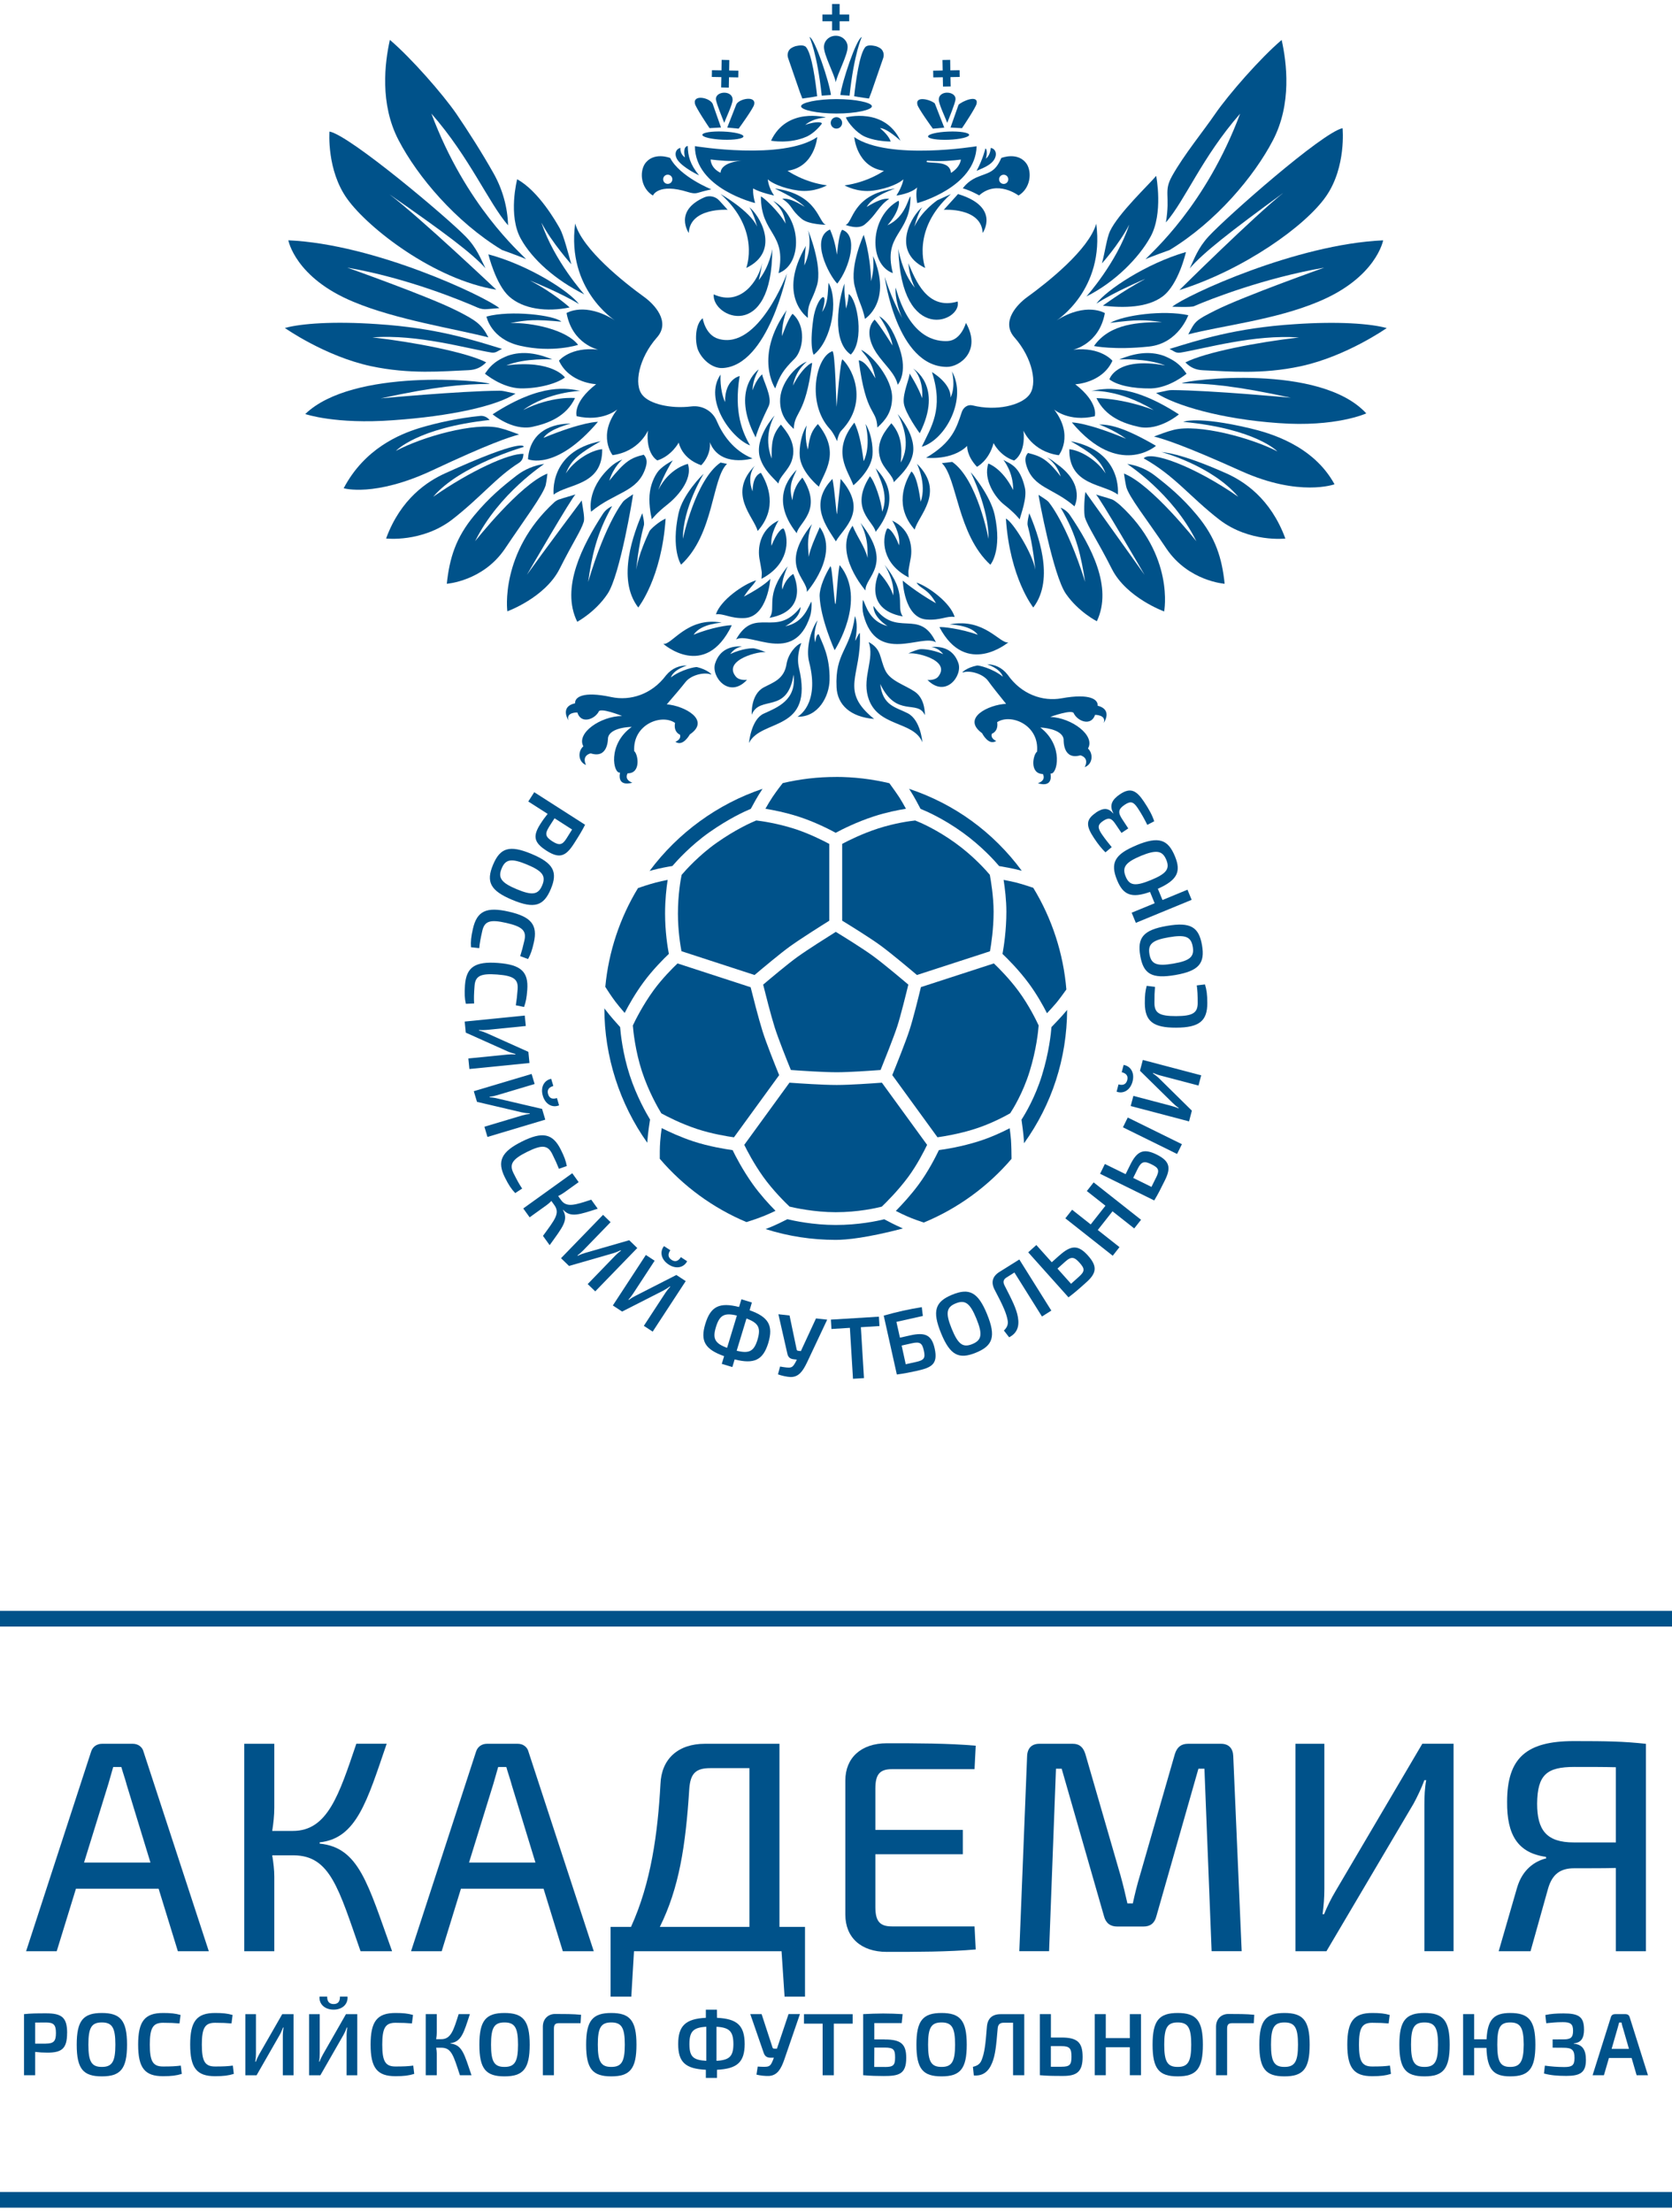 <?xml version="1.0" encoding="UTF-8"?> <svg xmlns="http://www.w3.org/2000/svg" width="180" height="238" viewBox="0 0 180 238" fill="none"> <g clip-path="url(#clip0_54_8172)"> <path d="M8.176 203.244L6.105 209.972H2.809L9.799 188.522C9.959 187.972 10.413 187.647 10.995 187.647H14.295C14.845 187.647 15.331 187.972 15.459 188.522L22.48 209.972H19.148L17.077 203.244H8.176ZM13.612 191.955C13.452 191.373 13.223 190.727 13.062 190.145H12.187L11.669 191.955L9.047 200.429H16.197L13.607 191.955H13.612Z" fill="#00528A"></path> <path d="M34.415 198.39C38.654 198.812 39.59 202.694 42.211 209.972H38.815C36.455 203.212 35.547 199.683 31.633 199.651H29.305C29.433 200.425 29.529 201.204 29.529 201.947V209.972H26.294V187.647H29.529V194.504C29.529 195.379 29.433 196.218 29.305 197.024H31.537C35.258 197.024 36.487 193.174 38.361 187.643H41.629C39.525 193.789 38.393 197.836 34.415 198.253V198.381V198.39Z" fill="#00528A"></path> <path d="M49.622 203.244L47.55 209.972H44.251L51.24 188.522C51.4 187.972 51.854 187.647 52.436 187.647H55.736C56.286 187.647 56.772 187.972 56.9 188.522L63.922 209.972H60.59L58.518 203.244H49.622ZM55.058 191.955C54.897 191.373 54.668 190.727 54.508 190.145H53.632L53.114 191.955L50.493 200.429H57.643L55.053 191.955H55.058Z" fill="#00528A"></path> <path d="M86.663 214.857H84.463L84.138 209.972H68.253L67.964 214.857H65.732V207.35H67.932C70.1 202.593 70.81 197.258 71.103 191.983C71.2 189.297 72.978 187.647 75.893 187.647H83.913V207.35H86.663V214.857ZM80.678 190.269H76.47C74.885 190.269 74.335 190.851 74.206 192.468C73.817 198.647 73.106 203.175 71.035 207.35H80.678V190.269Z" fill="#00528A"></path> <path d="M105.042 209.779C102.1 210.041 98.667 210.041 95.468 210.041C92.686 210.041 91.004 208.487 91.004 206.03V191.603C91.004 189.146 92.718 187.592 95.468 187.592C98.671 187.592 102.1 187.592 105.042 187.854L104.914 190.379H96.018C94.725 190.379 94.239 190.929 94.239 192.45V196.914H103.653V199.536H94.239V205.228C94.239 206.75 94.725 207.3 96.018 207.3H104.914L105.042 209.789V209.779Z" fill="#00528A"></path> <path d="M131.441 187.647C132.28 187.647 132.734 188.133 132.766 188.972L133.673 209.967H130.437L129.663 190.328H129.017L124.488 206.213C124.296 206.956 123.842 207.313 123.095 207.313H120.281C119.539 207.313 119.053 206.956 118.856 206.213L114.295 190.328H113.681L112.939 209.967H109.735L110.574 188.972C110.606 188.133 111.06 187.647 111.898 187.647H115.487C116.23 187.647 116.619 188.037 116.844 188.747L120.629 201.818C120.918 202.854 121.147 203.826 121.372 204.825H121.954C122.179 203.789 122.408 202.849 122.729 201.786L126.482 188.747C126.707 188.037 127.128 187.647 127.907 187.647H131.432H131.441Z" fill="#00528A"></path> <path d="M153.344 209.972V194.215C153.344 193.307 153.376 192.437 153.537 191.561H153.344C153.019 192.437 152.57 193.372 152.18 194.087L142.798 209.972H139.466V187.647H142.574V203.239C142.574 204.179 142.51 205.05 142.381 205.989H142.542C142.899 205.114 143.316 204.275 143.802 203.464L153.12 187.643H156.484V209.967H153.344V209.972Z" fill="#00528A"></path> <path d="M177.191 187.647V209.972H173.955V201.012C172.791 201.044 171.333 201.044 169.459 201.044C168.001 201.044 167.098 201.658 166.645 203.276L164.77 209.972H161.342L163.317 203.147C163.899 201.14 165.26 200.269 166.457 199.976L166.425 199.815C163.381 199.394 162.217 197.423 162.249 193.894C162.249 189.169 164.321 187.358 169.431 187.358C173.056 187.358 174.771 187.39 177.195 187.652L177.191 187.647ZM173.955 190.172C172.726 190.14 171.205 190.14 169.491 190.14C166.516 190.14 165.513 190.979 165.48 194.087C165.48 196.933 166.484 198.262 169.427 198.262H173.955V190.172Z" fill="#00528A"></path> <path d="M7.223 218.771C7.223 220.44 6.659 220.884 5.11 220.884C4.643 220.884 4.184 220.857 3.786 220.806V223.313H2.585V216.741C3.337 216.663 3.841 216.654 4.968 216.654C6.664 216.654 7.228 217.112 7.228 218.767L7.223 218.771ZM4.936 219.912C5.766 219.903 6.022 219.674 6.022 218.771C6.022 217.868 5.766 217.639 4.936 217.639L3.786 217.648V219.917H4.936V219.912Z" fill="#00528A"></path> <path d="M13.676 220.027C13.676 222.635 12.97 223.437 10.963 223.437C8.956 223.437 8.259 222.635 8.259 220.027C8.259 217.419 8.965 216.617 10.963 216.617C12.961 216.617 13.676 217.419 13.676 220.027ZM9.515 220.027C9.515 221.856 9.858 222.42 10.963 222.42C12.068 222.42 12.42 221.856 12.42 220.027C12.42 218.198 12.077 217.635 10.963 217.635C9.849 217.635 9.515 218.198 9.515 220.027Z" fill="#00528A"></path> <path d="M19.437 216.837L19.323 217.74C18.732 217.694 18.342 217.671 17.549 217.671C16.463 217.671 16.128 218.226 16.128 220.022C16.128 221.819 16.463 222.374 17.549 222.374C18.388 222.374 18.901 222.355 19.465 222.277L19.57 223.171C18.988 223.35 18.456 223.419 17.549 223.419C15.578 223.419 14.872 222.525 14.872 220.018C14.872 217.511 15.578 216.617 17.549 216.617C18.424 216.617 18.864 216.672 19.433 216.828L19.437 216.837Z" fill="#00528A"></path> <path d="M25.038 216.837L24.923 217.74C24.332 217.694 23.943 217.671 23.15 217.671C22.064 217.671 21.729 218.226 21.729 220.022C21.729 221.819 22.064 222.374 23.15 222.374C23.988 222.374 24.502 222.355 25.066 222.277L25.171 223.171C24.589 223.35 24.057 223.419 23.15 223.419C21.179 223.419 20.473 222.525 20.473 220.018C20.473 217.511 21.179 216.617 23.15 216.617C24.025 216.617 24.465 216.672 25.033 216.828L25.038 216.837Z" fill="#00528A"></path> <path d="M30.446 223.313V219.01C30.446 218.735 30.474 218.455 30.524 218.18H30.469C30.364 218.455 30.24 218.753 30.107 218.982L27.623 223.318H26.413V216.746H27.554V220.994C27.554 221.278 27.536 221.567 27.476 221.851H27.545C27.641 221.576 27.765 221.32 27.907 221.058L30.382 216.746H31.601V223.318H30.451L30.446 223.313Z" fill="#00528A"></path> <path d="M37.312 223.313V219.009C37.312 218.735 37.339 218.455 37.39 218.18H37.335C37.238 218.455 37.105 218.753 36.973 218.982L34.489 223.318H33.279V216.745H34.42V220.994C34.42 221.278 34.401 221.567 34.351 221.851H34.406C34.502 221.576 34.626 221.319 34.777 221.058L37.243 216.745H38.462V223.318H37.312V223.313ZM37.408 214.853C37.486 215.613 36.904 216.255 35.914 216.255C34.924 216.255 34.324 215.618 34.401 214.853H35.222C35.213 215.384 35.451 215.655 35.918 215.655C36.386 215.655 36.606 215.389 36.597 214.853H37.417H37.408Z" fill="#00528A"></path> <path d="M44.462 216.837L44.347 217.74C43.756 217.694 43.366 217.671 42.573 217.671C41.487 217.671 41.152 218.226 41.152 220.022C41.152 221.819 41.487 222.374 42.573 222.374C43.412 222.374 43.925 222.355 44.489 222.277L44.594 223.171C44.012 223.35 43.481 223.419 42.573 223.419C40.602 223.419 39.897 222.525 39.897 220.018C39.897 217.511 40.602 216.617 42.573 216.617C43.449 216.617 43.889 216.672 44.462 216.828V216.837Z" fill="#00528A"></path> <path d="M48.49 219.903C49.769 220.045 49.975 221.017 50.759 223.313H49.512C48.816 221.2 48.609 220.352 47.509 220.352H46.955C46.991 220.572 47.023 220.792 47.023 220.999V223.313H45.832V216.741H47.023V218.675C47.023 218.931 46.996 219.188 46.955 219.436H47.509C48.55 219.436 48.834 218.455 49.375 216.741H50.585C49.938 218.702 49.691 219.72 48.49 219.866V219.903Z" fill="#00528A"></path> <path d="M57.024 220.027C57.024 222.635 56.318 223.437 54.311 223.437C52.303 223.437 51.607 222.635 51.607 220.027C51.607 217.419 52.312 216.617 54.311 216.617C56.309 216.617 57.024 217.419 57.024 220.027ZM52.862 220.027C52.862 221.856 53.206 222.42 54.311 222.42C55.415 222.42 55.768 221.856 55.768 220.027C55.768 218.198 55.425 217.635 54.311 217.635C53.197 217.635 52.862 218.198 52.862 220.027Z" fill="#00528A"></path> <path d="M62.556 216.81L62.501 217.713H60.196C59.779 217.713 59.632 217.855 59.632 218.313V223.313H58.44V218.084C58.44 217.273 58.995 216.723 59.756 216.723C60.691 216.723 61.708 216.723 62.556 216.81Z" fill="#00528A"></path> <path d="M68.519 220.027C68.519 222.635 67.813 223.437 65.805 223.437C63.798 223.437 63.101 222.635 63.101 220.027C63.101 217.419 63.807 216.617 65.805 216.617C67.804 216.617 68.519 217.419 68.519 220.027ZM64.357 220.027C64.357 221.856 64.701 222.42 65.805 222.42C66.91 222.42 67.263 221.856 67.263 220.027C67.263 218.198 66.919 217.635 65.805 217.635C64.692 217.635 64.357 218.198 64.357 220.027Z" fill="#00528A"></path> <path d="M77.19 222.727V223.602H75.989V222.727C73.789 222.621 73.01 221.915 73.01 219.963C73.01 218.011 73.789 217.241 75.989 217.135V216.26H77.181L77.19 217.135C79.372 217.241 80.16 217.965 80.169 219.963C80.16 221.906 79.367 222.621 77.19 222.727ZM76.04 221.764V218.098C74.619 218.176 74.22 218.611 74.22 219.963C74.22 221.315 74.619 221.686 76.04 221.764ZM77.135 221.764C78.547 221.686 78.945 221.269 78.955 219.963C78.945 218.611 78.547 218.18 77.135 218.098V221.764Z" fill="#00528A"></path> <path d="M84.427 221.65C84.083 222.63 83.694 223.318 82.818 223.391C82.438 223.419 81.791 223.345 81.439 223.249L81.572 222.383C82.809 222.452 82.905 222.452 83.222 221.668L83.309 221.43H82.965C82.539 221.43 82.328 221.251 82.204 220.875L80.774 216.741H81.993L83.166 220.33C83.185 220.407 83.254 220.453 83.336 220.453H83.643L84.89 216.736H86.118L84.431 221.64L84.427 221.65Z" fill="#00528A"></path> <path d="M89.762 217.763V223.318H88.561V217.763H86.553V216.746H91.792V217.763H89.762Z" fill="#00528A"></path> <path d="M95.266 219.468C96.98 219.468 97.562 219.953 97.562 221.448C97.562 223.221 96.742 223.4 95.124 223.4C94.436 223.4 93.726 223.382 92.952 223.313H92.924V216.741C93.648 216.704 94.363 216.672 95.069 216.672C95.775 216.672 96.481 216.699 97.173 216.741L97.076 217.703H94.125V219.463H95.266V219.468ZM95.266 222.428C96.183 222.428 96.362 222.227 96.362 221.397C96.362 220.568 96.201 220.338 95.266 220.338H94.125L94.116 222.424H95.266V222.428Z" fill="#00528A"></path> <path d="M104.075 220.027C104.075 222.635 103.369 223.437 101.362 223.437C99.354 223.437 98.658 222.635 98.658 220.027C98.658 217.419 99.364 216.617 101.362 216.617C103.36 216.617 104.075 217.419 104.075 220.027ZM99.913 220.027C99.913 221.856 100.257 222.42 101.362 222.42C102.466 222.42 102.819 221.856 102.819 220.027C102.819 218.198 102.475 217.635 101.362 217.635C100.248 217.635 99.913 218.198 99.913 220.027Z" fill="#00528A"></path> <path d="M110.262 223.313H109.061V217.667H108.044C107.645 217.667 107.444 217.859 107.407 218.267C107.247 220.183 107.15 221.145 106.807 221.984C106.408 222.974 105.766 223.414 104.836 223.336L104.74 222.41C105.189 222.305 105.51 222.126 105.684 221.668C105.977 220.916 106.092 220.123 106.247 218.079C106.325 217.204 106.82 216.746 107.714 216.746H110.267V223.318L110.262 223.313Z" fill="#00528A"></path> <path d="M114.263 219.257C115.978 219.257 116.55 219.77 116.55 221.342C116.55 222.914 115.95 223.391 114.465 223.391C113.315 223.391 112.733 223.382 111.972 223.313H111.944V216.741H113.136V219.257H114.268H114.263ZM114.263 222.401C115.166 222.401 115.35 222.19 115.35 221.324C115.35 220.458 115.189 220.183 114.263 220.183H113.131V222.401H114.263Z" fill="#00528A"></path> <path d="M122.834 223.313H121.633V220.302H119.044V223.313H117.852V216.741H119.044V219.321H121.633V216.741H122.834V223.313Z" fill="#00528A"></path> <path d="M129.498 220.027C129.498 222.635 128.792 223.437 126.785 223.437C124.777 223.437 124.081 222.635 124.081 220.027C124.081 217.419 124.786 216.617 126.785 216.617C128.783 216.617 129.498 217.419 129.498 220.027ZM125.336 220.027C125.336 221.856 125.68 222.42 126.785 222.42C127.889 222.42 128.242 221.856 128.242 220.027C128.242 218.198 127.898 217.635 126.785 217.635C125.671 217.635 125.336 218.198 125.336 220.027Z" fill="#00528A"></path> <path d="M135.03 216.81L134.975 217.713H132.669C132.252 217.713 132.106 217.855 132.106 218.313V223.313H130.914V218.084C130.914 217.273 131.469 216.723 132.229 216.723C133.164 216.723 134.182 216.723 135.03 216.81Z" fill="#00528A"></path> <path d="M140.993 220.027C140.993 222.635 140.287 223.437 138.279 223.437C136.272 223.437 135.575 222.635 135.575 220.027C135.575 217.419 136.281 216.617 138.279 216.617C140.278 216.617 140.993 217.419 140.993 220.027ZM136.831 220.027C136.831 221.856 137.175 222.42 138.279 222.42C139.384 222.42 139.737 221.856 139.737 220.027C139.737 218.198 139.393 217.635 138.279 217.635C137.166 217.635 136.831 218.198 136.831 220.027Z" fill="#00528A"></path> <path d="M149.609 216.837L149.494 217.74C148.903 217.694 148.514 217.671 147.721 217.671C146.634 217.671 146.3 218.226 146.3 220.022C146.3 221.819 146.634 222.374 147.721 222.374C148.559 222.374 149.073 222.355 149.636 222.277L149.742 223.171C149.16 223.35 148.628 223.419 147.721 223.419C145.75 223.419 145.044 222.525 145.044 220.018C145.044 217.511 145.75 216.617 147.721 216.617C148.596 216.617 149.036 216.672 149.609 216.828V216.837Z" fill="#00528A"></path> <path d="M156.067 220.027C156.067 222.635 155.361 223.437 153.353 223.437C151.346 223.437 150.649 222.635 150.649 220.027C150.649 217.419 151.355 216.617 153.353 216.617C155.352 216.617 156.067 217.419 156.067 220.027ZM151.905 220.027C151.905 221.856 152.249 222.42 153.353 222.42C154.458 222.42 154.811 221.856 154.811 220.027C154.811 218.198 154.467 217.635 153.353 217.635C152.24 217.635 151.905 218.198 151.905 220.027Z" fill="#00528A"></path> <path d="M165.293 220.027C165.293 222.635 164.587 223.437 162.579 223.437C160.778 223.437 160.095 222.704 160.026 220.371H158.702V223.313H157.51V216.741H158.702V219.445H160.036C160.141 217.291 160.847 216.617 162.579 216.617C164.587 216.617 165.293 217.419 165.293 220.027ZM164.037 220.027C164.028 218.198 163.684 217.635 162.579 217.635C161.475 217.635 161.191 218.198 161.191 220.027C161.191 221.856 161.516 222.42 162.579 222.42C163.643 222.42 164.028 221.856 164.037 220.027Z" fill="#00528A"></path> <path d="M170.531 218.382C170.531 219.326 170.215 219.812 169.427 219.885V219.922C170.398 220.009 170.733 220.628 170.733 221.673C170.733 223.025 170.114 223.387 168.62 223.387C167.63 223.387 166.915 223.318 166.218 223.13L166.315 222.282C166.933 222.369 167.648 222.433 168.4 222.433C169.239 222.433 169.505 222.255 169.505 221.453C169.505 220.595 169.22 220.357 168.34 220.357L167.149 220.348V219.463L168.34 219.454C169.092 219.454 169.349 219.262 169.349 218.528C169.349 217.795 169.074 217.603 168.244 217.603C167.538 217.603 166.988 217.667 166.461 217.717L166.365 216.833C166.975 216.709 167.529 216.663 168.327 216.663C169.954 216.663 170.527 217.025 170.527 218.377L170.531 218.382Z" fill="#00528A"></path> <path d="M173.212 221.457L172.672 223.313H171.452L173.423 217.057C173.478 216.855 173.652 216.741 173.849 216.741H175.014C175.215 216.741 175.385 216.855 175.44 217.057L177.411 223.313H176.191L175.651 221.457H173.212ZM174.706 218.207C174.661 218.029 174.592 217.827 174.564 217.644H174.308L174.156 218.207L173.501 220.476H175.366L174.711 218.207H174.706Z" fill="#00528A"></path> <path d="M180 235.88H0V237.572H180V235.88Z" fill="#00528A"></path> <path d="M180 173.343H0V175.034H180V173.343Z" fill="#00528A"></path> <path d="M76.832 31.677C76.631 34.207 83.139 36.87 83.139 26.8C83.139 26.8 82.882 28.624 81.686 30.141C81.911 29.211 81.952 28.945 82.057 28.29C81.686 30.141 79.784 33.029 76.832 31.677Z" fill="#00528A"></path> <path d="M88.923 24.192C88.923 24.192 87.058 24.169 86.329 23.569C85.032 22.497 85.408 22.185 84.211 21.387C84.835 21.314 85.522 21.594 86.645 22.263C85.568 21.218 83.281 20.265 83.442 20.288C88.107 20.92 88.098 24.005 88.923 24.192Z" fill="#00528A"></path> <path d="M81.92 21.145C82.163 21.204 83.808 22.684 84.583 24.069C84.367 22.762 83.996 22.359 83.244 21.617C86.356 23.345 86.462 28.436 83.817 29.394C84.739 25.022 81.915 25.269 81.915 21.149L81.92 21.145Z" fill="#00528A"></path> <path d="M80.646 22.281C81.649 23.006 84.189 26.974 80.339 28.835C80.339 28.835 81.92 24.742 77.575 20.879C77.575 20.879 80.724 22.671 81.516 24.394C81.017 22.625 80.646 22.277 80.646 22.277V22.281Z" fill="#00528A"></path> <path d="M78.336 22.575C78.336 22.575 74.275 22.304 74.151 25.068C74.151 25.068 72.488 22.703 75.829 21.236C76.379 20.993 77.03 21.136 77.433 21.58L78.336 22.575Z" fill="#00528A"></path> <path d="M70.292 21.039C70.292 21.039 70.847 19.66 74.06 20.664C74.417 20.774 74.766 20.856 75.123 20.751C75.545 20.627 76.03 20.494 76.576 20.375C76.576 20.375 73.189 19.014 72.148 16.997C72.148 16.997 70.32 16.277 69.403 17.662C68.83 18.597 69.018 20.274 70.292 21.044V21.039ZM71.392 19.293C71.392 19.018 71.612 18.798 71.887 18.798C72.162 18.798 72.382 19.018 72.382 19.293C72.382 19.568 72.162 19.788 71.887 19.788C71.612 19.788 71.392 19.568 71.392 19.293Z" fill="#00528A"></path> <path d="M75.256 18.867C74.71 18.615 73.166 17.781 72.827 17.006C72.579 16.461 72.827 15.998 73.253 15.915C73.216 16.19 73.322 16.672 73.743 16.937C73.647 16.552 73.551 15.769 74.041 15.709C74.064 16.804 74.28 17.675 75.26 18.871L75.256 18.867Z" fill="#00528A"></path> <path d="M74.811 15.727C74.811 20.283 81.292 21.85 81.292 21.85C81.008 20.883 81.081 20.283 81.081 20.283C81.934 20.759 83.332 21.039 83.332 21.039C82.69 20.118 82.662 19.297 82.662 19.297C82.983 19.641 84.221 20.274 85.962 20.508C87.653 20.737 89.024 19.944 89.024 19.944C86.512 19.614 84.784 18.376 84.784 18.376C87.727 17.968 87.979 14.751 87.979 14.751C84.23 17.29 74.811 15.727 74.811 15.727ZM76.502 17.162C77.405 17.263 78.437 17.391 80.155 17.285C80.155 17.285 77.676 17.285 77.566 18.596C76.475 18.06 76.502 17.162 76.502 17.162Z" fill="#00528A"></path> <path d="M80.036 14.681C80.045 14.438 79.063 14.202 77.841 14.155C76.619 14.107 75.621 14.265 75.612 14.508C75.602 14.75 76.585 14.986 77.807 15.034C79.028 15.082 80.026 14.924 80.036 14.681Z" fill="#00528A"></path> <path d="M76.388 13.789C76.214 13.541 74.908 11.58 74.816 11.167C74.578 10.132 76.411 10.498 76.727 11.181L77.621 13.72L76.392 13.789H76.388Z" fill="#00528A"></path> <path d="M78.872 10.746C78.863 11.222 78.166 12.68 77.965 13.22C77.754 12.671 77.158 11.218 77.08 10.75C76.924 9.788 78.895 9.646 78.867 10.75L78.872 10.746Z" fill="#00528A"></path> <path d="M88.891 12.634C88.863 12.698 87.722 12.606 86.686 13.436C87.97 12.996 88.588 13.161 88.46 13.331C88.066 13.844 87.479 14.403 86.874 14.687C85.009 15.53 83.006 15.141 83.006 15.141C84.72 11.493 88.891 12.634 88.891 12.634Z" fill="#00528A"></path> <path d="M78.29 13.729L79.275 11.217C79.601 10.603 81.452 10.255 81.182 11.277C81.072 11.685 79.702 13.605 79.518 13.844L78.294 13.729H78.29Z" fill="#00528A"></path> <path d="M76.645 7.556L77.671 7.574L77.689 6.442L78.514 6.46L78.496 7.588L79.491 7.606L79.477 8.33L78.482 8.312L78.46 9.43L77.635 9.412L77.657 8.298L76.631 8.28L76.645 7.556Z" fill="#00528A"></path> <path d="M60.214 53.74C60.975 53.479 61.208 53.447 61.969 53.199C61.694 53.286 56.726 61.852 56.726 61.852C58.44 59.441 62.62 53.859 62.62 53.859C62.767 54.79 62.964 55.761 62.845 56.146C62.519 57.177 61.804 58.126 60.232 61.238C58.66 64.318 54.618 65.785 54.618 65.785C54.618 65.785 53.765 59.464 59.669 54.052C59.824 53.91 60.017 53.8 60.214 53.731V53.74Z" fill="#00528A"></path> <path d="M54.691 24.243C52.583 21.8 50.562 16.928 46.441 12.221C50.149 22.13 55.965 27.148 56.634 27.886C56.084 27.63 54.036 26.896 54.036 26.896C49.049 23.871 44.943 18.986 42.917 15.099C40.855 11.167 41.432 6.721 41.973 4.292C44.287 6.258 47.67 10.136 49.118 12.23C50.369 14.068 51.873 16.41 53.147 18.674C54.1 20.379 54.641 22.286 54.696 24.238L54.691 24.243Z" fill="#00528A"></path> <path d="M55.961 37.199C52.826 36.471 52.372 34.065 52.372 34.065C54.989 33.349 59.714 33.922 60.429 34.614C57.56 34.353 56.813 34.417 54.948 34.761C57.253 34.692 60.984 35.476 62.235 37.112C62.235 37.112 59.476 38.015 55.961 37.199Z" fill="#00528A"></path> <path d="M60.819 40.618C59.994 41.242 58.092 41.815 56.043 41.796C53.999 41.737 52.207 40.21 52.207 40.21C52.629 39.638 53.05 38.927 54.65 38.285C56.277 37.712 57.913 38.042 59.458 38.675C59.458 38.675 56.511 38.501 54.508 39.326C59.458 38.675 60.819 40.618 60.819 40.618Z" fill="#00528A"></path> <path d="M61.905 42.832C60.97 44.803 59.068 45.559 57.281 45.94C55.131 46.37 53.032 44.583 53.032 44.583C58.358 41.123 61.167 41.824 62.473 42.058C62.473 42.058 58.999 42.168 56.327 44.12C59.416 42.576 61.905 42.832 61.905 42.832Z" fill="#00528A"></path> <path d="M64.366 45.39C64.366 45.39 64.366 45.394 64.366 45.399C59.806 50.752 56.836 49.414 56.836 49.414C57.102 45.821 60.397 45.568 61.442 45.591C61.442 45.591 59.178 46.118 58.509 47.117C62.781 45.358 64.366 45.394 64.366 45.394V45.39Z" fill="#00528A"></path> <path d="M59.604 53.222C59.604 53.222 59.031 48.58 64.673 47.475C62.533 48.694 61.479 49.441 60.92 50.949C61.781 49.583 63.564 48.461 64.829 48.337C64.889 52.287 61.108 52.04 59.604 53.227V53.222Z" fill="#00528A"></path> <path d="M66.992 49.455C66.992 49.455 66.076 50.193 65.59 51.728C67.322 49.587 67.904 49.281 69.298 48.932C69.577 49.23 69.733 49.606 69.499 50.335C68.661 52.984 66.2 52.933 63.633 55.064C63.633 55.064 63.056 52.681 65.714 50.248C66.076 49.917 66.493 49.638 66.96 49.464L66.988 49.455H66.992Z" fill="#00528A"></path> <path d="M74.055 49.922C74.628 51.636 72.818 53.538 71.841 54.299C70.677 55.206 70.173 55.88 70.173 55.88C70.036 55.321 69.797 53.987 69.976 52.874C70.114 51.925 70.595 50.894 71.108 50.449C71.543 50.069 71.741 49.945 72.428 49.537C72.428 49.537 71.507 50.93 70.865 52.727C72.052 50.348 74.046 49.922 74.046 49.922H74.055Z" fill="#00528A"></path> <path d="M53.426 31.173C46.739 30.082 39.672 24.577 37.403 21.433C35.144 18.326 35.469 14.155 35.469 14.155C37.66 14.563 48.137 23.395 50.145 25.467C51.364 26.722 51.739 27.854 52.262 28.863C50.763 27.204 47.871 25.049 41.922 20.911C45.209 23.395 53.426 31.173 53.426 31.173Z" fill="#00528A"></path> <path d="M40.112 36.306C44.526 36.81 50.218 37.901 52.34 38.992C52.34 38.992 52.335 38.996 52.331 39.001C51.776 39.555 51.208 39.803 50.429 39.835C47.665 39.949 44.136 40.302 39.919 39.399C34.988 38.336 30.666 35.293 30.666 35.293C32.431 34.812 35.873 34.555 40.589 34.876C47.037 35.293 50.91 36.585 54.04 37.539L53.522 37.827C53.334 37.933 53.119 37.974 52.908 37.937C50.222 37.497 44.975 35.957 40.121 36.301L40.112 36.306Z" fill="#00528A"></path> <path d="M55.493 42.36C53.426 43.707 48.467 44.794 42.312 45.22C36.12 45.683 32.861 44.555 32.861 44.555C37.99 39.601 52.079 40.939 52.707 41.306C52.711 41.306 52.716 41.315 52.725 41.315C49.828 41.324 46.941 41.581 40.983 42.869C40.983 42.869 49.471 42.076 53.77 42.044C53.949 42.044 54.118 42.062 54.292 42.099L55.493 42.355V42.36Z" fill="#00528A"></path> <path d="M52.716 45.193C44.888 46.045 42.624 48.52 42.624 48.52C45.465 46.994 51.102 45.413 53.752 46.05C54.549 46.242 55.204 46.513 55.883 46.751C54.719 47.081 52.739 47.709 46.519 50.624C40.3 53.529 37 52.539 37 52.539C39.255 48.259 43.027 46.728 45.126 46.073C47.074 45.481 49.462 44.977 51.694 44.757C52.014 44.725 52.335 44.84 52.574 45.06L52.716 45.193Z" fill="#00528A"></path> <path d="M46.639 53.456C50.608 50.688 54.824 48.754 56.359 48.845C56.346 48.919 56.337 49.005 56.323 49.102C56.286 49.4 56.107 49.661 55.851 49.821C53.49 51.297 51.758 53.515 48.669 55.917C45.41 58.406 41.565 57.947 41.565 57.947C43.151 53.625 46.047 51.783 47.935 50.926C56.382 47.099 56.419 48.016 56.369 48.098C56.369 48.098 49.503 50.069 46.639 53.456Z" fill="#00528A"></path> <path d="M58.77 52.122C58.527 53.195 56.447 55.926 54.343 59.075C51.969 62.553 48.1 62.819 48.1 62.819C48.394 60.06 49.063 57.856 51.07 55.45C52.67 53.525 54.105 52.342 55.608 51.178C56.465 50.513 57.482 50.092 58.555 49.927C58.564 49.927 58.573 49.927 58.578 49.927C58.633 49.927 53.706 53.057 51.148 58.241C51.148 58.241 55.965 52.122 58.931 50.963C58.931 50.963 58.857 51.7 58.761 52.127L58.77 52.122Z" fill="#00528A"></path> <path d="M67.116 53.937C67.364 53.69 68.046 53.268 68.156 53.185C68.147 53.392 66.754 61.903 65.407 63.901C64.096 65.872 62.143 66.908 62.143 66.908C60.333 63.259 62.716 58.667 64.907 55.298C65.145 54.932 65.484 54.652 65.883 54.473C65.883 54.473 65.888 54.473 65.892 54.473C64.183 57.485 63.697 59.973 63.317 62.627C65.242 56.128 67.112 53.942 67.112 53.942L67.116 53.937Z" fill="#00528A"></path> <path d="M69.311 56.559C68.716 58.731 68.491 61.307 68.491 61.307C68.766 59.593 69.669 57.705 69.916 57.168C70.017 56.948 70.925 56.128 71.658 55.807C71.232 62.215 68.711 65.372 68.711 65.372C66.319 62.26 68.285 57.292 69.142 55.225C69.142 55.225 69.412 56.211 69.316 56.563L69.311 56.559Z" fill="#00528A"></path> <path d="M78.263 49.922C76.626 51.476 76.883 57.508 73.322 60.762C73.322 60.762 72.213 59.116 73.047 55.253C73.496 53.181 75.655 51.05 75.751 50.986C75.751 50.986 73.482 54.689 73.519 57.984C73.519 57.984 74.843 51.66 77.57 49.776L78.258 49.918L78.263 49.922Z" fill="#00528A"></path> <path d="M61.928 24.069C62.725 26.86 67.167 30.38 69.367 31.97C70.407 32.722 72.236 34.605 70.728 36.31C68.784 38.506 68.184 41.402 69.183 42.539C69.93 43.446 72.139 44.015 74.426 43.735C75.595 43.593 76.7 44.212 77.158 45.293C77.763 46.709 78.904 48.474 81.012 49.331C81.012 49.331 77.506 50.376 76.415 47.585C76.415 47.585 76.64 48.841 75.499 50.06C75.499 50.06 73.555 49.533 73.065 47.631C73.065 47.631 72.314 49.051 70.769 49.547C70.769 49.547 69.49 48.886 69.751 46.334C69.751 46.334 68.835 48.589 65.947 48.978C65.947 48.978 64.284 46.884 66.452 44.06C66.452 44.06 64.884 45.435 62.079 44.785C62.079 44.785 61.598 43.336 64.178 41.343C64.178 41.343 61.282 41.228 60.177 38.813C60.177 38.813 61.406 37.291 64.398 37.621C64.398 37.621 61.598 37.034 60.993 33.684C60.993 33.684 62.977 32.447 66.186 34.468C66.186 34.468 60.979 31.168 61.919 24.064L61.928 24.069Z" fill="#00528A"></path> <path d="M49.1 33.396C46.052 31.865 37.385 28.799 37.385 28.799C43.829 29.908 49.737 32.364 51.419 33.102C51.735 33.24 52.079 33.299 52.422 33.267C52.945 33.221 53.674 33.157 53.761 33.157C52.212 31.897 40.346 26.26 31.042 25.861C31.042 25.861 31.775 29.885 38.054 32.479C42.665 34.413 48.99 35.38 52.578 36.306C51.84 34.89 51.272 34.486 49.104 33.396H49.1Z" fill="#00528A"></path> <path d="M62.895 31.677C59.779 30.123 57.299 27.9 56.089 25.728C54.654 23.198 55.676 19.293 55.676 19.293C57.982 20.549 59.889 23.908 60.283 24.614C60.681 25.338 61.19 27.323 61.506 28.441C61.506 28.441 59.449 26.159 58.284 23.954C59.659 28.079 62.895 31.672 62.895 31.672V31.677Z" fill="#00528A"></path> <path d="M61.323 33.084C58.853 33.597 56.318 33.263 54.801 31.897C53.367 30.6 52.574 27.369 52.574 27.369C56.877 28.514 61.254 31.301 62.331 32.722C60.406 31.521 57.029 30.174 57.061 30.192C59.659 31.539 61.323 33.084 61.323 33.084Z" fill="#00528A"></path> <path d="M84.404 56.944C84.276 56.66 83.597 57.292 83.056 58.736C82.873 57.443 83.822 56.009 83.822 56.009C81.659 57.045 81.594 59.167 81.759 60.115C82.057 61.834 82.03 61.403 81.979 62.283C84.945 60.739 84.94 58.112 84.404 56.944Z" fill="#00528A"></path> <path d="M85.774 57.384C85.944 56.266 88.657 54.932 86.384 51.394C85.875 51.939 85.398 52.695 85.307 53.836C84.78 52.044 85.522 51.279 85.756 50.527C85.628 50.821 82.511 53.291 85.774 57.384Z" fill="#00528A"></path> <path d="M86.118 9.934L86.379 10.603C86.379 10.603 87.461 10.457 87.97 10.356C87.814 8.907 87.415 5.74 86.741 5.03C86.434 4.815 86.086 4.874 85.628 4.97C85.481 5.021 85.33 5.085 85.197 5.167C84.839 5.387 84.706 5.846 84.844 6.245L86.118 9.929V9.934Z" fill="#00528A"></path> <path d="M88.258 56.724C87.626 58.176 87.397 58.626 87.035 59.937C87.103 59.327 86.728 58.066 87.415 56.403C83.781 60.936 86.961 62.228 86.865 63.695C86.865 63.695 90.385 59.735 88.258 56.728V56.724Z" fill="#00528A"></path> <path d="M79.239 68.814C80.797 67.939 85.467 71.642 87.204 66.33C87.342 65.909 87.41 65.276 87.351 64.74C87.012 65.212 86.608 66.986 84.541 67.393C85.797 66.678 86.178 65.872 86.187 65.317C83.538 68.764 81.283 65.138 79.239 68.819V68.814Z" fill="#00528A"></path> <path d="M85.403 61.761C85.403 61.761 84.573 62.205 84.23 63.438C84.019 62.581 84.803 60.935 84.803 60.935C82.236 64.139 83.638 65.368 82.841 66.486C87.3 65.679 85.403 61.765 85.403 61.765V61.761Z" fill="#00528A"></path> <path d="M88.048 45.628C87.438 46.329 87.186 46.755 86.975 48.382C86.975 48.382 86.544 47.099 86.847 45.775C86.081 47.035 86.004 48.758 86.141 49.409C86.453 51.004 88.158 52.374 88.158 52.374C88.753 50.729 90.545 48.726 88.048 45.628Z" fill="#00528A"></path> <path d="M89.578 3.275H90.39V2.289H91.421V1.561H90.39V0.433H89.578V1.561H88.538V2.289H89.578V3.275Z" fill="#00528A"></path> <path d="M88.465 10.296L89.455 10.223C89.28 8.811 87.727 4.155 87.145 3.976C87.145 3.976 87.97 5.704 88.465 10.292V10.296Z" fill="#00528A"></path> <path d="M81.828 49.295C82.227 50.532 83.066 51.256 83.803 52.035C83.904 51.288 84.894 50.61 85.243 49.56C85.857 47.704 84.587 46.348 84.069 45.692C83.07 46.833 83.07 47.823 83.07 49.345C82.355 47.461 82.795 45.784 83.386 44.711C83.386 44.711 81.15 47.182 81.828 49.295Z" fill="#00528A"></path> <path d="M89.959 64.905C89.858 65.762 89.583 60.647 89.39 60.95C88.822 61.861 88.231 63.195 88.236 64.13C88.318 66.578 89.853 69.969 89.853 69.969C89.853 69.969 93.396 64.534 90.417 60.835C90.257 60.633 89.954 65.757 89.954 64.905H89.959Z" fill="#00528A"></path> <path d="M87.108 71.239C88.304 75.863 85.852 77.128 85.852 77.128C88.103 77.183 89.271 74.919 89.308 73.186C89.363 70.583 88.487 69.176 88.171 68.314C88.135 68.218 87.887 68.113 87.768 69.126C87.562 68.447 87.727 67.654 88.016 66.747C87.218 67.865 86.76 69.891 87.108 71.239Z" fill="#00528A"></path> <path d="M86.269 69.204C85.715 69.373 84.853 70.331 84.674 71.463C84.413 73.104 83.222 73.434 82.222 73.97C80.774 74.749 80.93 76.912 80.93 76.912C81.778 74.745 84.761 76.903 85.435 72.595C85.77 75.345 83.707 76.115 82.213 76.798C80.852 77.421 80.632 79.951 80.632 79.951C81.961 77.275 87.672 78.847 86.008 71.853C85.692 70.514 86.269 69.204 86.269 69.204Z" fill="#00528A"></path> <path d="M80.421 73.155C80.421 73.155 79.596 73.278 79.207 72.797C77.735 70.982 81.957 69.978 82.461 70.212C82.461 70.212 82.039 69.969 81.205 69.772C81.017 69.726 79.931 69.772 78.611 70.382C78.982 69.914 79.294 69.694 79.88 69.561C78.707 69.506 77.474 69.868 76.984 71.408C76.535 72.82 78.496 75.24 80.421 73.155Z" fill="#00528A"></path> <path d="M90.055 43.754C90.032 43.648 89.913 37.69 89.606 37.795C87.809 38.41 86.81 43.423 89.34 46.16C89.762 46.613 90.115 47.475 90.115 47.475C90.179 47.117 90.321 46.595 90.61 46.297C93.359 43.428 91.998 39.936 90.706 38.68C90.49 38.469 90.082 43.653 90.06 43.754H90.055Z" fill="#00528A"></path> <path d="M90.11 55.367C90.005 55.078 89.867 52.791 89.62 51.536C86.984 54.254 89.024 56.715 89.986 58.255C90.811 56.779 93.529 55.01 90.499 51.536C90.426 52.429 90.266 53.791 90.105 55.367H90.11Z" fill="#00528A"></path> <path d="M75.027 71.784C74.88 71.752 73.372 72.023 72.217 72.903C72.579 71.945 74.06 71.615 73.927 71.615C73.171 71.615 72.368 71.871 71.704 72.674C70.164 74.731 67.854 75.446 65.814 75.011C62.703 74.342 61.873 75.043 61.91 75.68C60.232 76.042 61.19 77.513 61.19 77.513C60.92 76.62 62.157 76.67 62.157 76.67C62.528 77.912 63.949 77.458 64.44 76.61C64.54 76.065 66.969 77.046 66.969 77.046C64.65 77.073 62.029 78.879 62.799 80.309C62.175 80.864 62.244 81.996 63.087 82.321C62.583 81.249 63.596 81.07 63.596 81.07C65.457 81.666 65.443 79.576 65.457 79.402C65.654 78.237 68.01 78.219 68.01 78.219C65.365 80.112 66.03 83.288 66.749 83.137C66.429 84.787 68.069 84.223 68.069 84.223C67.13 83.87 67.57 83.215 67.57 83.215C69.05 83.233 68.684 81.125 68.276 80.832C68.102 77.939 71.227 76.78 72.671 77.793C72.483 78.806 73.203 79.058 73.203 79.058C73.368 79.599 72.708 79.819 72.708 79.819C73.523 80.405 74.261 79.035 74.261 79.035C76.567 77.472 73.643 75.941 71.782 75.795C72.566 74.896 73.423 73.879 73.789 73.407C74.376 72.637 75.801 72.298 76.53 72.577C76.75 72.66 76.163 72.046 75.027 71.784Z" fill="#00528A"></path> <path d="M85.362 41.508C85.724 39.574 87.062 38.831 86.81 38.932C85.646 39.399 83.932 41.255 83.982 43.212C84.019 44.574 84.601 45.385 85.454 46.155C85.527 44.193 86.686 44.83 87.429 39.088C87.452 38.904 86.32 39.592 85.362 41.503V41.508Z" fill="#00528A"></path> <path d="M85.531 38.616C86.48 37.676 86.833 35.073 85.321 33.767C84.816 34.34 84.189 36.168 84.189 36.168C84.189 36.168 84.115 34.922 84.693 33.373C81.136 38.377 83.455 41.797 83.455 41.797C83.946 40.467 84.262 39.871 85.527 38.616H85.531Z" fill="#00528A"></path> <path d="M86.984 24.761C86.984 24.761 87.553 26.521 86.59 28.565C86.7 26.521 86.769 26.447 86.769 26.447C83.588 31.897 86.975 34.207 86.975 34.207C86.915 32.534 87.397 32.516 87.942 30.737C88.597 28.606 86.984 24.765 86.984 24.765V24.761Z" fill="#00528A"></path> <path d="M82.754 43.694C83.212 42.759 82.062 40.784 82.062 40.284C82.062 40.284 81.489 40.669 81.012 42.003C81.054 41.16 81.228 40.614 81.677 39.752C81.677 39.752 78.615 41.893 81.352 47.076C81.352 47.076 81.503 46.261 82.754 43.699V43.694Z" fill="#00528A"></path> <path d="M78.78 67.293C78.579 67.224 76.502 67.526 74.674 68.306C75.485 67.041 77.841 67.027 77.671 66.995C73.968 66.339 72.3 69.465 71.406 69.282C71.406 69.282 75.897 73.269 78.78 67.288V67.293Z" fill="#00528A"></path> <path d="M81.911 50.88C80.907 51.279 81.054 52.966 81.008 52.856C80.32 51.045 81.315 50.065 81.315 50.065C78.217 53.126 81.2 55.638 81.562 57.145C83.749 54.689 82.699 52.145 81.915 50.88H81.911Z" fill="#00528A"></path> <path d="M80.16 66.509C82.635 66.394 82.933 62.288 82.933 62.288C82.933 62.288 82.378 62.989 80.087 64.199C80.774 63.14 80.957 63.163 81.406 62.448C80.068 62.847 77.57 64.565 77.071 66.11C77.955 65.995 78.62 66.582 80.165 66.509H80.16Z" fill="#00528A"></path> <path d="M89.986 3.848C89.986 3.848 89.982 3.848 89.977 3.848C89.972 3.848 89.972 3.848 89.968 3.848C89.262 3.848 88.703 4.398 88.703 5.058C88.703 5.947 89.803 7.94 89.977 8.848C90.151 7.94 91.251 5.947 91.251 5.058C91.251 4.398 90.688 3.848 89.986 3.848Z" fill="#00528A"></path> <path d="M91.462 10.296L91.004 10.264L90.468 10.227C90.642 8.816 92.195 4.159 92.777 3.98C92.777 3.98 91.952 5.708 91.457 10.296H91.462Z" fill="#00528A"></path> <path d="M93.809 9.934L93.547 10.603C93.547 10.603 92.466 10.457 91.957 10.356C92.113 8.907 92.512 5.74 93.185 5.03C93.492 4.815 93.841 4.874 94.299 4.97C94.446 5.021 94.597 5.085 94.73 5.167C95.087 5.387 95.22 5.846 95.083 6.245L93.809 9.929V9.934Z" fill="#00528A"></path> <path d="M84.72 29.426C84.72 29.426 82.699 39.303 77.818 39.605C76.649 39.679 75.494 38.616 75.105 37.552C74.775 36.493 74.894 34.816 75.65 34.248C75.65 34.248 75.911 36.04 77.341 36.462C81.645 37.736 84.72 29.431 84.72 29.431V29.426Z" fill="#00528A"></path> <path d="M89.354 24.696C89.551 25.159 89.908 26.003 90.096 27.41C90.28 25.81 90.408 25.086 90.655 24.724C92.466 25.315 91.448 28.84 90.138 30.521C89.221 29.596 87.191 25.64 89.354 24.696Z" fill="#00528A"></path> <path d="M79.628 40.467C78.982 44.418 79.967 46.581 80.746 47.933C78.629 47.103 75.737 42.951 77.575 40.307C77.575 40.307 77.451 41.975 78.061 43.272C78.006 40.792 79.628 40.467 79.628 40.467Z" fill="#00528A"></path> <path d="M103.094 32.447C103.612 34.587 97.017 37.232 96.71 26.769C96.71 26.769 97.072 29.276 98.483 30.962C97.956 29.83 97.865 28.991 97.787 28.322C98.552 30.114 99.799 33.419 103.09 32.447H103.094Z" fill="#00528A"></path> <path d="M96.352 20.288C96.513 20.265 94.052 20.957 93.3 22.268C94.423 21.599 95.11 21.319 95.734 21.392C94.537 22.19 94.386 23.088 93.089 24.16C92.36 24.761 91.027 24.197 91.027 24.197C91.847 24.009 91.691 20.92 96.357 20.288H96.352Z" fill="#00528A"></path> <path d="M96.123 29.394C93.479 28.436 93.584 23.349 96.696 21.617C96.888 21.511 96.856 22.776 95.537 24.243C97.544 23.326 97.778 21.204 98.02 21.145C98.02 25.269 95.028 25.1 96.118 29.39L96.123 29.394Z" fill="#00528A"></path> <path d="M98.428 24.399C99.226 22.675 100.917 21.543 100.917 21.543L102.37 20.883C98.025 24.747 99.606 28.84 99.606 28.84C95.757 26.979 98.296 23.005 99.299 22.286C99.299 22.286 98.923 22.634 98.428 24.403V24.399Z" fill="#00528A"></path> <path d="M103.14 20.884C107.751 22.281 105.789 25.068 105.789 25.068C105.665 22.304 101.605 22.575 101.605 22.575L103.14 20.879V20.884Z" fill="#00528A"></path> <path d="M110.542 17.662C109.625 16.277 107.796 16.997 107.796 16.997C107.091 18.642 106.385 18.546 105.079 19.114C104.112 19.554 103.653 20.269 103.653 20.269C104.469 20.485 105.413 21.026 105.413 21.026C107.352 19.293 109.653 21.039 109.653 21.039C110.927 20.269 111.115 18.592 110.542 17.657V17.662ZM108.053 19.793C107.778 19.793 107.558 19.573 107.558 19.298C107.558 19.023 107.778 18.803 108.053 18.803C108.328 18.803 108.548 19.023 108.548 19.298C108.548 19.573 108.328 19.793 108.053 19.793Z" fill="#00528A"></path> <path d="M106.078 15.989C106.179 15.961 106.344 16.323 106.137 17.079C106.729 16.548 106.6 15.902 106.687 15.92C107.114 16.002 107.361 16.465 107.114 17.011C106.774 17.785 105.684 18.129 105.138 18.381C105.839 17.075 106.078 15.989 106.078 15.989Z" fill="#00528A"></path> <path d="M91.966 14.756C91.966 14.756 92.218 17.969 95.161 18.381C95.161 18.381 93.433 19.614 90.921 19.949C90.921 19.949 92.287 20.741 93.983 20.512C95.724 20.279 96.925 19.637 97.246 19.298C97.246 19.298 97.209 19.944 96.504 21.044C96.504 21.044 98.011 20.861 98.745 20.169C98.745 20.169 98.534 20.806 98.745 21.855C98.745 21.855 105.01 20.201 105.138 15.737C105.138 15.737 95.72 17.299 91.971 14.76L91.966 14.756ZM102.375 18.601C102.265 17.29 100.495 17.607 99.748 17.432C99.762 17.35 99.79 17.295 99.79 17.295C101.508 17.4 102.54 17.277 103.442 17.171C103.442 17.171 103.401 17.973 102.379 18.606L102.375 18.601Z" fill="#00528A"></path> <path d="M102.139 15.038C103.36 14.991 104.343 14.755 104.333 14.512C104.324 14.269 103.326 14.111 102.104 14.159C100.883 14.207 99.9 14.442 99.909 14.685C99.919 14.928 100.917 15.086 102.139 15.038Z" fill="#00528A"></path> <path d="M100.459 7.606L101.485 7.588L101.463 6.456L102.292 6.442L102.31 7.574L103.305 7.556L103.314 8.28L102.324 8.298L102.347 9.306L101.518 9.32L101.499 8.312L100.473 8.33L100.459 7.606Z" fill="#00528A"></path> <path d="M102.329 13.725L103.19 11.277C103.603 10.865 105.367 10.136 105.134 11.172C105.037 11.584 103.736 13.55 103.562 13.793L102.333 13.725H102.329Z" fill="#00528A"></path> <path d="M102.86 10.75C102.782 11.218 102.191 12.675 101.976 13.22C101.774 12.68 101.078 11.222 101.068 10.746C101.045 9.641 103.016 9.788 102.856 10.746L102.86 10.75Z" fill="#00528A"></path> <path d="M91.054 12.638C91.054 12.638 95.225 11.497 96.939 15.145C96.939 15.145 95.509 13.793 94.734 13.789C95.092 14.077 95.711 14.664 95.889 15.232C95.161 15.223 93.992 15.104 93.075 14.691C92.168 14.261 91.292 13.202 91.059 12.638" fill="#00528A"></path> <path d="M100.431 13.848C100.248 13.61 98.878 11.69 98.768 11.282C98.493 10.255 100.211 10.732 100.638 11.131L101.655 13.734L100.431 13.848Z" fill="#00528A"></path> <path d="M120.588 54.359C126.491 59.772 125.327 65.798 125.327 65.798C125.327 65.798 121.285 64.332 119.713 61.252C118.141 58.14 117.123 56.715 116.798 55.679C116.679 55.294 116.706 53.868 116.848 52.938C116.848 52.938 121.5 59.451 123.219 61.861C123.219 61.861 118.251 53.295 117.976 53.208C118.737 53.456 118.97 53.488 119.731 53.749C119.933 53.818 120.437 54.221 120.593 54.363L120.588 54.359Z" fill="#00528A"></path> <path d="M125.515 23.936C126.01 20.934 125.231 20.631 126.189 18.926C127.458 16.657 129.576 14.077 130.832 12.239C132.28 10.145 135.662 6.267 137.977 4.301C138.518 6.73 139.095 11.171 137.033 15.108C135.007 18.995 130.9 23.881 125.914 26.905C125.914 26.905 123.865 27.634 123.315 27.895C123.984 27.158 129.8 22.139 133.508 12.23C129.388 16.937 127.628 21.497 125.515 23.936Z" fill="#00528A"></path> <path d="M117.774 37.236C119.511 34.748 122.747 34.688 125.098 34.656C123.182 34.408 122.421 34.376 119.511 34.748C120.987 33.909 125.231 33.336 127.926 33.918C127.926 33.918 126.863 36.952 123.705 37.291C119.947 37.694 117.774 37.236 117.774 37.236Z" fill="#00528A"></path> <path d="M125.437 39.331C123.434 38.51 120.487 38.68 120.487 38.68C122.036 38.043 123.673 37.713 125.295 38.29C126.895 38.936 127.316 39.642 127.738 40.215C127.738 40.215 125.941 41.741 123.902 41.801C121.858 41.819 120.258 41.448 119.433 40.825C119.433 40.825 120.125 38.336 125.433 39.331H125.437Z" fill="#00528A"></path> <path d="M124.204 44.125C120.359 41.806 117.472 42.067 117.472 42.067C118.778 41.838 121.587 41.132 126.913 44.592C126.913 44.592 124.814 46.375 122.664 45.949C120.881 45.568 118.979 44.812 118.04 42.841C118.04 42.841 120.804 42.828 124.204 44.125Z" fill="#00528A"></path> <path d="M121.244 47.228C119.924 46.251 118.324 45.683 118.324 45.683C119.369 45.669 120.946 45.926 124.447 47.975C124.447 47.975 120.446 51.485 115.4 45.468C115.4 45.468 115.4 45.463 115.4 45.459C115.4 45.459 116.986 45.436 121.244 47.223V47.228Z" fill="#00528A"></path> <path d="M115.116 48.341C116.381 48.465 118.164 49.588 119.025 50.953C118.471 49.45 117.412 48.699 115.272 47.48C120.914 48.584 120.341 53.227 120.341 53.227C118.833 52.044 115.056 52.287 115.116 48.337V48.341Z" fill="#00528A"></path> <path d="M112.733 49.24C113.15 49.4 113.475 49.712 113.837 49.973C116.926 52.2 115.67 54.487 115.67 54.487C113.402 52.489 111.229 52.539 110.487 50.06C110.285 49.377 110.423 49.024 110.67 48.745C111.898 49.07 112.664 49.272 114.19 51.275C113.764 49.831 112.71 49.226 112.71 49.226L112.737 49.235L112.733 49.24Z" fill="#00528A"></path> <path d="M109.071 52.732C109.094 50.752 108.016 49.492 108.016 49.492C108.704 49.904 109.79 50.097 110.336 52.494C110.588 53.603 109.905 55.331 109.772 55.89C109.772 55.89 109.268 55.216 108.104 54.309C107.127 53.548 105.826 51.595 106.399 49.881C106.399 49.881 107.888 50.358 109.075 52.737L109.071 52.732Z" fill="#00528A"></path> <path d="M138.238 20.695C132.385 24.967 129.544 27.19 128.082 28.881C128.581 27.859 128.934 26.722 130.121 25.434C132.078 23.317 142.354 14.251 144.535 13.793C144.535 13.793 144.952 17.959 142.766 21.112C140.571 24.302 133.902 29.037 126.968 31.214C126.968 31.214 135.007 23.253 138.233 20.695H138.238Z" fill="#00528A"></path> <path d="M127.046 37.947C126.835 37.983 126.62 37.942 126.432 37.837L125.914 37.548C129.044 36.595 132.912 35.302 139.365 34.885C144.082 34.564 147.524 34.821 149.288 35.302C149.288 35.302 144.966 38.345 140.035 39.409C135.818 40.316 132.289 39.959 129.525 39.844C128.742 39.812 128.178 39.565 127.623 39.01C127.623 39.01 127.619 38.996 127.614 39.001C129.736 37.905 135.429 36.815 139.842 36.315C134.989 35.971 129.741 37.507 127.055 37.951L127.046 37.947Z" fill="#00528A"></path> <path d="M125.657 42.03C125.831 41.993 126.001 41.975 126.18 41.975C130.479 42.007 138.967 42.8 138.967 42.8C133.009 41.512 130.121 41.255 127.225 41.246C127.229 41.246 127.234 41.242 127.243 41.237C127.871 40.87 142.129 39.088 147.088 44.486C147.088 44.486 143.797 45.994 137.606 45.527C131.45 45.096 126.528 43.634 124.461 42.287L125.662 42.03H125.657Z" fill="#00528A"></path> <path d="M134.535 46.081C136.671 46.586 141.364 47.901 143.669 52.113C143.669 52.113 139.888 53.511 133.641 50.701C127.39 47.887 125.405 47.282 124.236 46.971C124.915 46.728 125.566 46.453 126.358 46.256C129.003 45.596 134.659 47.094 137.514 48.575C137.514 48.575 135.222 46.146 127.385 45.394C127.385 45.394 128.833 44.734 134.53 46.081H134.535Z" fill="#00528A"></path> <path d="M125.025 48.639C125.263 48.708 126.853 48.639 132.005 50.931C133.898 51.774 136.79 53.63 138.376 57.952C138.376 57.952 134.53 58.41 131.272 55.922C128.008 53.387 126.537 51.252 123.127 49.322C123.87 48.451 128.581 50.17 133.307 53.461C130.442 50.074 125.025 48.639 125.025 48.639Z" fill="#00528A"></path> <path d="M121.01 50.963C123.98 52.127 128.792 58.241 128.792 58.241C126.235 53.057 121.312 49.922 121.363 49.927C121.372 49.927 121.381 49.927 121.386 49.927C122.458 50.092 123.476 50.513 124.333 51.178C125.836 52.342 127.27 53.525 128.87 55.45C130.877 57.86 131.551 60.06 131.84 62.819C131.84 62.819 127.972 62.553 125.598 59.075C123.494 55.926 121.482 53.419 121.239 52.351C121.143 51.925 121.001 50.958 121.001 50.958L121.01 50.963Z" fill="#00528A"></path> <path d="M116.821 62.595C116.39 59.95 115.955 57.613 114.185 54.634C114.185 54.634 114.19 54.634 114.195 54.634C114.598 54.803 114.942 55.078 115.189 55.44C117.444 58.768 119.823 63.172 118.081 66.852C118.081 66.852 116.11 65.853 114.758 63.91C113.374 61.935 111.816 53.451 111.802 53.249C111.912 53.332 112.609 53.74 112.856 53.983C112.856 53.983 114.768 56.128 116.816 62.59L116.821 62.595Z" fill="#00528A"></path> <path d="M110.808 55.225C111.66 57.292 113.626 62.261 111.238 65.373C111.238 65.373 108.713 62.215 108.291 55.807C109.029 56.124 111.183 59.593 111.458 61.307C111.458 61.307 111.229 58.731 110.638 56.559C110.542 56.206 110.812 55.221 110.812 55.221L110.808 55.225Z" fill="#00528A"></path> <path d="M102.512 49.707C105.239 51.591 106.422 57.993 106.422 57.993C106.458 54.698 104.501 50.821 104.501 50.821C104.597 50.88 106.632 53.337 107.082 55.408C107.92 59.272 106.619 60.771 106.619 60.771C103.062 57.517 103.035 51.394 101.398 49.84L102.512 49.707Z" fill="#00528A"></path> <path d="M118.017 24.073C118.957 31.177 113.75 34.477 113.75 34.477C116.958 32.456 118.943 33.693 118.943 33.693C118.338 37.044 115.537 37.63 115.537 37.63C118.53 37.3 119.759 38.822 119.759 38.822C118.654 41.237 115.757 41.352 115.757 41.352C118.333 43.346 117.857 44.794 117.857 44.794C115.052 45.44 113.484 44.07 113.484 44.07C115.652 46.893 113.988 48.987 113.988 48.987C111.101 48.593 110.184 46.343 110.184 46.343C110.446 48.896 109.167 49.556 109.167 49.556C107.627 49.061 106.962 47.681 106.962 47.681C106.472 49.583 105.175 50.234 105.175 50.234C104.034 49.015 104.121 47.984 104.121 47.984C102.494 49.588 99.698 49.258 99.698 49.258C102.549 47.594 102.984 45.995 103.539 44.345C103.708 43.84 104.18 43.497 104.698 43.625C107.292 44.271 109.891 43.602 110.762 42.544C111.756 41.407 111.156 38.51 109.217 36.315C107.709 34.61 109.538 32.726 110.578 31.975C112.774 30.384 117.22 26.864 118.017 24.073Z" fill="#00528A"></path> <path d="M127.926 35.98C131.514 35.054 137.28 34.413 141.891 32.483C148.17 29.889 148.903 25.865 148.903 25.865C139.599 26.264 127.747 31.745 126.198 33.006C126.285 33.006 128.224 33.088 128.54 32.951C130.222 32.213 136.116 29.912 142.56 28.803C142.56 28.803 133.893 31.874 130.845 33.4C128.673 34.491 128.668 34.564 127.926 35.98Z" fill="#00528A"></path> <path d="M121.569 24.179C120.409 26.383 118.627 28.345 118.627 28.345C118.943 27.226 119.144 25.636 119.493 24.884C120.373 22.982 123.746 19.806 124.47 18.926C124.47 18.926 125.268 22.996 123.833 25.526C122.623 27.703 120.075 30.348 116.958 31.901C116.958 31.901 120.194 28.303 121.569 24.183V24.179Z" fill="#00528A"></path> <path d="M123.246 30.031C123.279 30.013 119.928 31.434 118.031 32.676C119.08 31.232 123.398 28.354 127.674 27.121C127.674 27.121 126.895 30.604 125.167 31.897C123.531 33.12 120.996 33.153 118.732 32.896C118.732 32.896 120.68 31.434 123.251 30.036L123.246 30.031Z" fill="#00528A"></path> <path d="M103.662 72.357C103.438 72.435 104.043 71.839 105.193 71.614C105.34 71.587 106.843 71.908 107.966 72.824C107.636 71.853 106.169 71.477 106.298 71.481C107.054 71.504 107.847 71.793 108.484 72.614C109.955 74.717 112.242 75.515 114.291 75.143C117.426 74.58 118.228 75.308 118.168 75.941C119.832 76.358 118.824 77.797 118.824 77.797C119.126 76.912 117.889 76.926 117.889 76.926C117.476 78.154 116.074 77.655 115.611 76.793C115.528 76.248 113.067 77.146 113.067 77.146C115.386 77.247 117.944 79.144 117.128 80.547C117.733 81.12 117.627 82.252 116.775 82.55C117.316 81.496 116.307 81.28 116.307 81.28C114.428 81.812 114.511 79.727 114.506 79.548C114.346 78.379 111.995 78.283 111.995 78.283C114.575 80.263 113.805 83.416 113.095 83.237C113.36 84.896 111.738 84.282 111.738 84.282C112.687 83.957 112.27 83.292 112.27 83.292C110.789 83.26 111.225 81.166 111.642 80.891C111.912 78.003 108.823 76.748 107.352 77.71C107.508 78.727 106.779 78.957 106.779 78.957C106.6 79.488 107.251 79.731 107.251 79.731C106.417 80.29 105.725 78.897 105.725 78.897C103.47 77.261 106.444 75.826 108.31 75.739C107.558 74.813 106.733 73.773 106.385 73.283C105.821 72.494 104.41 72.109 103.672 72.361L103.662 72.357ZM93.525 69.094C94.927 69.864 94.675 70.78 95.294 72.118C95.825 73.273 97.388 73.691 98.479 74.428C99.657 75.226 99.565 76.958 99.565 76.958C98.8 75.212 96.526 77.316 94.762 73.603C95.028 75.973 96.439 76.088 97.727 76.757C99.125 77.481 99.299 79.882 99.299 79.882C98.36 77.508 94.349 78.31 93.428 74.933C92.846 72.792 94.166 70.899 93.52 69.094H93.525ZM98.978 69.873C99.162 69.822 100.23 69.832 101.545 70.391C101.165 69.942 100.853 69.735 100.271 69.621C101.421 69.534 102.645 69.845 103.172 71.349C103.653 72.719 101.806 75.157 99.849 73.168C99.849 73.168 100.665 73.264 101.032 72.778C102.425 70.95 98.245 70.093 97.759 70.34C97.759 70.34 98.163 70.088 98.978 69.868V69.873ZM105.267 68.314C104.455 67.169 102.086 67.224 102.26 67.187C105.991 66.472 107.654 69.318 108.553 69.121C108.553 69.121 104.011 72.943 101.137 67.49C101.339 67.421 103.429 67.636 105.267 68.31V68.314ZM97.186 62.48C97.186 62.48 98.57 63.667 100.761 64.918C99.9 63.305 99.079 63.397 98.671 62.691C99.964 63.126 102.343 64.882 102.773 66.394C101.912 66.247 101.238 66.788 99.73 66.665C97.31 66.463 97.186 62.48 97.186 62.48ZM92.956 66.156C92.846 65.73 92.814 65.088 92.906 64.556C93.217 65.047 93.511 66.839 95.55 67.375C94.34 66.587 94.01 65.757 94.038 65.202C96.471 68.805 98.946 65.322 100.757 69.121C99.253 68.154 94.368 71.564 92.956 66.156ZM96.155 64.07C96.371 62.54 95.229 60.784 95.229 60.784C97.796 63.988 96.394 65.216 97.191 66.335C92.732 65.528 94.629 61.614 94.629 61.614C94.629 61.614 95.811 62.842 96.155 64.075V64.07ZM90.06 73.966C89.876 70.207 91.54 69.992 92.035 66.302C92.177 66.628 92.374 67.402 92.072 68.892C92.007 69.213 92.557 67.865 92.571 68.168C92.768 72.751 90.312 74.296 94.102 77.366C91.54 77.151 90.151 75.845 90.06 73.966ZM96.045 56.018C98.158 57.017 98.213 59.093 98.048 60.019C97.75 61.696 97.778 61.279 97.823 62.136C94.927 60.638 94.945 58.076 95.472 56.934C95.601 56.659 96.261 57.273 96.788 58.681C96.971 57.42 96.05 56.022 96.05 56.022M92.626 56.252C96.261 60.784 93.08 62.077 93.176 63.543C93.176 63.543 89.656 59.584 91.783 56.577C92.415 58.03 93.043 58.726 93.41 60.037C93.341 59.428 93.589 58.103 92.631 56.252H92.626ZM98.722 49.913C101.82 52.974 98.836 55.486 98.474 56.994C96.288 54.537 97.338 51.994 98.121 50.729C98.859 51.38 99.088 54.088 99.125 53.978C99.79 52.049 98.717 49.913 98.717 49.913M94.281 50.38C94.409 50.674 97.526 53.144 94.262 57.237C94.093 56.119 91.379 54.785 93.653 51.247C94.162 51.792 94.881 53.923 94.973 55.064C95.775 53.176 94.514 51.132 94.276 50.38M98.199 49.148C97.801 50.385 96.962 51.109 96.224 51.888C96.123 51.141 95.133 50.463 94.785 49.413C94.171 47.557 95.44 46.201 95.958 45.545C96.957 46.686 97.159 47.947 96.971 49.775C98.076 47.869 97.228 45.637 96.641 44.564C96.641 44.564 98.878 47.035 98.195 49.148H98.199ZM94.45 46.008C94.372 43.904 93.249 44.922 92.447 38.771C93.185 38.886 93.767 39.94 94.244 40.715C93.85 38.758 93.149 38.29 92.7 37.644C93.832 38.153 96.096 40.756 96.041 42.855C96.004 44.312 95.371 45.183 94.45 46.008ZM93.181 45.623C93.946 46.883 94.024 48.607 93.886 49.258C93.575 50.852 91.87 52.223 91.87 52.223C91.274 50.578 89.482 48.575 91.98 45.476C92.484 46.544 92.718 47.713 92.975 49.624C92.975 49.624 93.795 48.222 93.181 45.623ZM94.647 34.023C95.766 34.674 96.416 36.232 96.847 37.502C97.759 40.178 96.641 41.402 96.641 41.402C96.375 40.155 95.165 39.211 94.34 37.965C93.694 36.988 93.139 35.439 94.152 34.394C94.684 34.908 96.087 37.185 96.087 37.185C96.087 37.185 95.94 35.898 94.647 34.023ZM93.996 27.556C96.096 32.465 93.117 34.312 93.117 34.312C92.814 32.845 92.457 32.584 92.007 30.769C91.467 28.596 92.979 25.278 92.979 25.278C92.979 25.278 93.671 27.134 93.786 30.26C94.079 29 94.047 28.523 93.996 27.552V27.556Z" fill="#00528A"></path> <path d="M96.421 30.948C97.979 36.503 100.871 36.76 102.035 36.7C103.475 36.622 103.988 34.743 103.988 34.743C105.697 37.759 103.332 39.491 101.93 39.482C96.522 39.45 95.243 29.789 95.243 29.789C95.243 29.789 95.853 31.888 97.118 34.221C96.265 32.213 96.421 30.948 96.421 30.948Z" fill="#00528A"></path> <path d="M100.33 40.041C101.623 44.029 100.23 45.963 99.231 48.08C101.838 47.306 104.139 42.869 102.48 39.968C102.48 39.968 102.925 41.526 102.333 42.786C102.402 41.237 100.33 40.041 100.33 40.041Z" fill="#00528A"></path> <path d="M99.01 46.618C99.01 46.618 97.416 44.441 97.296 43.359C97.177 42.287 97.943 40.669 97.92 40.192C97.92 40.192 98.859 41.641 99.272 42.846C99.4 41.301 98.832 40.101 98.296 39.661C98.296 39.661 101.577 41.535 99.015 46.618H99.01Z" fill="#00528A"></path> <path d="M91.086 33.212C91.306 32.442 91.311 32.176 91.366 31.64C92.328 32.254 93.085 36.7 91.59 38.157C89.468 36.695 90.289 32.218 90.907 30.517C90.885 31.855 90.93 31.498 91.086 33.207V33.212Z" fill="#00528A"></path> <path d="M88.506 33.565C89.161 32.593 89.093 31.709 89.193 30.43C90.284 32.286 89.555 36.645 87.603 38.176C87.603 38.176 87.113 37.497 87.553 34.344C87.878 32.007 89.354 30.815 88.506 33.56V33.565Z" fill="#00528A"></path> <path d="M93.864 11.437C93.864 11.827 92.154 12.216 90.05 12.216C87.947 12.216 86.237 11.827 86.237 11.437C86.237 11.048 87.947 10.663 90.05 10.663C92.154 10.663 93.864 11.048 93.864 11.437Z" fill="#00528A"></path> <path d="M90.046 13.839C90.385 13.839 90.66 13.564 90.66 13.225C90.66 12.886 90.385 12.611 90.046 12.611C89.707 12.611 89.432 12.886 89.432 13.225C89.432 13.564 89.707 13.839 90.046 13.839Z" fill="#00528A"></path> <path d="M99.139 106.236C98.887 107.285 98.305 109.646 97.91 110.851C97.521 112.056 96.513 114.577 96.059 115.691L100.926 122.382C101.637 122.282 103.259 122.02 104.918 121.493C106.719 120.925 108.273 120.072 108.754 119.797C109.02 119.394 110.12 117.643 110.84 115.311C111.582 112.923 111.77 110.957 111.816 110.347C111.573 109.824 110.78 108.188 109.657 106.662C108.658 105.305 107.512 104.164 106.994 103.674L99.13 106.227L99.139 106.236Z" fill="#00528A"></path> <path d="M84.752 131.205C84.376 131.397 83.538 131.815 82.832 132.099C82.694 132.154 82.557 132.209 82.419 132.259C84.853 133.034 87.392 133.423 89.972 133.423C91.137 133.423 93.327 133.208 97.205 132.195C97.168 132.177 97.131 132.163 97.095 132.145C96.352 131.819 95.605 131.425 95.193 131.205C94.4 131.402 92.429 131.819 89.977 131.819C87.525 131.819 85.444 131.361 84.757 131.196L84.752 131.205Z" fill="#00528A"></path> <path d="M65.063 108.518C65.063 113.665 66.699 118.775 69.683 122.969C69.687 122.882 69.692 122.79 69.701 122.708C69.765 121.864 69.912 120.902 69.981 120.471C69.619 119.875 68.541 118.01 67.794 115.714C67.038 113.399 66.814 111.217 66.759 110.521C66.475 110.209 65.677 109.329 65.154 108.628C65.127 108.587 65.095 108.55 65.067 108.509V108.523L65.063 108.518Z" fill="#00528A"></path> <path d="M114.79 108.788C114.314 109.366 113.544 110.168 113.195 110.525C113.145 111.185 112.939 113.243 112.169 115.727C111.426 118.129 110.336 119.921 109.969 120.489C110.038 120.957 110.175 121.965 110.216 122.565C110.226 122.703 110.235 122.859 110.244 123.024C113.25 118.844 114.855 113.894 114.882 108.674C114.85 108.715 114.818 108.752 114.79 108.788Z" fill="#00528A"></path> <path d="M98.007 85.098C98.41 85.721 98.887 86.629 99.102 87.041C99.698 87.28 101.536 88.077 103.626 89.58C105.688 91.065 107.118 92.669 107.563 93.197C108.021 93.274 109.029 93.449 109.726 93.632C109.813 93.655 109.905 93.678 110.001 93.705C106.93 89.544 102.755 86.51 97.869 84.887C97.92 84.96 97.966 85.029 98.007 85.098Z" fill="#00528A"></path> <path d="M82.099 84.882C77.268 86.5 72.978 89.621 69.93 93.724C70.031 93.696 70.136 93.668 70.242 93.636C71.081 93.412 71.919 93.265 72.382 93.192C72.854 92.646 74.358 90.978 76.351 89.571C78.437 88.105 80.137 87.325 80.829 87.037C81.049 86.62 81.549 85.694 82.025 84.988C82.048 84.951 82.076 84.915 82.099 84.878V84.882Z" fill="#00528A"></path> <path d="M71.883 94.682C71.415 94.773 70.984 94.87 70.599 94.97C69.779 95.19 69.069 95.433 68.684 95.566C66.727 98.779 65.512 102.45 65.164 106.195C65.352 106.497 65.782 107.166 66.25 107.79C66.488 108.106 66.832 108.518 67.249 109C67.694 108.138 68.376 106.928 69.257 105.727C70.265 104.348 71.47 103.156 72.006 102.647C71.869 101.932 71.599 100.25 71.599 98.311C71.599 96.822 71.745 95.548 71.878 94.682H71.883Z" fill="#00528A"></path> <path d="M71.236 121.393C71.177 121.81 71.113 122.337 71.076 122.809C71.021 123.496 71.026 124.321 71.03 124.697C73.56 127.658 76.782 130.009 80.362 131.508C80.792 131.375 81.567 131.123 82.314 130.82C82.699 130.664 83.139 130.463 83.487 130.293C82.786 129.587 81.847 128.561 81.04 127.433C79.945 125.893 79.179 124.408 78.872 123.767C78.102 123.657 76.319 123.373 74.646 122.823C73.294 122.378 72.08 121.819 71.241 121.397L71.236 121.393Z" fill="#00528A"></path> <path d="M108.699 121.411C107.874 121.837 106.678 122.396 105.34 122.818C103.53 123.391 101.811 123.666 101.078 123.762C100.743 124.463 99.936 126.058 98.914 127.442C98.071 128.588 97.127 129.61 96.439 130.307C96.87 130.527 97.278 130.724 97.649 130.884C98.254 131.155 99.015 131.416 99.446 131.558C103.071 130.064 106.339 127.699 108.896 124.706C108.896 124.17 108.878 123.249 108.837 122.657C108.819 122.382 108.768 121.952 108.699 121.406V121.411Z" fill="#00528A"></path> <path d="M108.044 94.682C108.186 95.594 108.342 96.868 108.342 98.119C108.342 100.113 108.062 101.896 107.925 102.652C108.461 103.161 109.685 104.37 110.776 105.851C111.614 106.992 112.279 108.179 112.714 109.032C113.044 108.683 113.443 108.248 113.727 107.909C114.039 107.533 114.557 106.818 114.8 106.479C114.483 102.615 113.25 98.834 111.234 95.534C110.895 95.419 109.987 95.122 109.382 94.97C108.984 94.87 108.47 94.764 108.049 94.686L108.044 94.682Z" fill="#00528A"></path> <path d="M89.972 83.609C88.057 83.609 86.136 83.829 84.266 84.269C84.074 84.507 83.648 85.057 83.166 85.767C82.901 86.161 82.617 86.643 82.401 87.032C83.29 87.174 84.555 87.426 85.921 87.862C87.672 88.421 89.285 89.246 89.968 89.617C90.632 89.26 92.214 88.453 94.111 87.839C95.431 87.413 96.664 87.17 97.53 87.032C97.324 86.652 97.067 86.194 96.843 85.845C96.531 85.364 95.999 84.626 95.747 84.282C93.859 83.833 91.916 83.604 89.968 83.604L89.972 83.609Z" fill="#00528A"></path> <path d="M80.128 123.203C80.426 123.812 81.141 125.201 82.158 126.627C83.221 128.116 84.564 129.431 85 129.844C85.508 129.968 87.662 130.444 89.968 130.444C92.388 130.444 94.331 130 94.927 129.848C95.353 129.441 96.682 128.134 97.796 126.622C98.726 125.357 99.487 123.867 99.808 123.198L94.941 116.507C93.882 116.585 91.485 116.754 90.082 116.754C88.57 116.754 86.081 116.585 84.99 116.507L80.123 123.198L80.128 123.203Z" fill="#00528A"></path> <path d="M72.941 103.674C72.433 104.155 71.31 105.273 70.379 106.543C69.192 108.17 68.376 109.824 68.129 110.352C68.179 111.002 68.395 113.088 69.105 115.278C69.825 117.478 70.861 119.257 71.195 119.807C71.69 120.077 73.258 120.907 75.073 121.502C76.608 122.007 78.276 122.282 79.014 122.387L83.881 115.696C83.455 114.651 82.502 112.276 82.089 110.961C81.659 109.595 81.026 107.102 80.811 106.236L72.941 103.674Z" fill="#00528A"></path> <path d="M81.416 88.288C80.889 88.504 79.197 89.251 77.144 90.699C75.247 92.037 73.812 93.637 73.381 94.145C73.276 94.654 72.983 96.281 72.983 98.311C72.983 100.113 73.235 101.68 73.363 102.358L81.232 104.92C82.254 104.059 84.037 102.569 85.027 101.854C86.173 101.029 88.323 99.673 89.276 99.077V90.813C88.62 90.46 87.103 89.691 85.495 89.177C83.643 88.586 81.947 88.352 81.411 88.288H81.416Z" fill="#00528A"></path> <path d="M98.516 88.293C97.998 88.347 96.361 88.563 94.542 89.15C92.8 89.713 91.306 90.469 90.665 90.809V99.072C91.595 99.64 93.699 100.942 94.835 101.776C95.972 102.615 97.874 104.21 98.713 104.92L106.577 102.367C106.706 101.639 106.967 99.952 106.967 98.119C106.967 96.46 106.664 94.7 106.559 94.136C106.151 93.65 104.79 92.11 102.828 90.699C100.807 89.246 99.066 88.503 98.525 88.293H98.516Z" fill="#00528A"></path> <path d="M89.977 100.278C89.193 100.768 86.971 102.166 85.838 102.982C84.816 103.715 82.855 105.365 82.158 105.956C82.415 106.988 83.001 109.288 83.4 110.553C83.799 111.809 84.72 114.114 85.142 115.141C86.223 115.219 88.648 115.384 90.087 115.384C91.416 115.384 93.749 115.219 94.799 115.141C95.17 114.224 96.215 111.612 96.6 110.43C96.966 109.293 97.535 106.992 97.787 105.956C97.104 105.374 95.156 103.734 94.015 102.895C92.915 102.088 90.747 100.745 89.977 100.278Z" fill="#00528A"></path> <path d="M58.821 91.533C57.432 90.644 57.359 89.938 58.188 88.646C58.436 88.256 58.706 87.889 58.958 87.582L56.873 86.249L57.514 85.249L62.987 88.751C62.648 89.42 62.391 89.842 61.791 90.781C60.888 92.193 60.205 92.418 58.825 91.538L58.821 91.533ZM59.086 89.022C58.651 89.718 58.706 90.053 59.462 90.534C60.214 91.015 60.544 90.924 60.984 90.231L61.589 89.264L59.701 88.054L59.086 89.012V89.022Z" fill="#00528A"></path> <path d="M55.154 96.836C52.771 95.841 52.312 94.892 53.078 93.059C53.839 91.235 54.838 90.896 57.221 91.89C59.604 92.885 60.063 93.834 59.302 95.658C58.536 97.491 57.537 97.83 55.154 96.836ZM56.74 93.036C55.072 92.34 54.425 92.44 54.008 93.449C53.582 94.466 53.967 94.993 55.635 95.69C57.303 96.386 57.95 96.286 58.371 95.268C58.793 94.26 58.408 93.733 56.74 93.036Z" fill="#00528A"></path> <path d="M56.85 103.202L56.002 102.89C56.176 102.331 56.282 101.96 56.456 101.199C56.694 100.154 56.236 99.71 54.503 99.315C52.766 98.917 52.161 99.118 51.923 100.163C51.74 100.97 51.643 101.47 51.593 102.029L50.708 101.932C50.663 101.332 50.713 100.805 50.915 99.934C51.35 98.032 52.367 97.551 54.783 98.105C57.198 98.655 57.904 99.535 57.468 101.433C57.276 102.276 57.125 102.689 56.85 103.207V103.202Z" fill="#00528A"></path> <path d="M56.414 108.358L55.53 108.179C55.621 107.602 55.667 107.217 55.727 106.438C55.805 105.365 55.287 104.999 53.513 104.866C51.74 104.733 51.167 105.022 51.089 106.089C51.025 106.914 51.006 107.423 51.043 107.982L50.154 108.019C50.016 107.432 49.993 106.901 50.057 106.011C50.204 104.068 51.139 103.44 53.609 103.624C56.08 103.807 56.909 104.568 56.763 106.516C56.699 107.377 56.611 107.808 56.419 108.358H56.414Z" fill="#00528A"></path> <path d="M50.429 113.899L54.664 113.477C54.934 113.45 55.209 113.45 55.484 113.473V113.418C55.195 113.34 54.893 113.248 54.654 113.143L50.145 111.122L50.026 109.93L56.492 109.284L56.607 110.407L52.427 110.824C52.148 110.851 51.863 110.86 51.575 110.833V110.897C51.863 110.966 52.129 111.062 52.395 111.177L56.882 113.189L57.001 114.389L50.534 115.036L50.42 113.904L50.429 113.899Z" fill="#00528A"></path> <path d="M52.152 121.246L56.231 120.027C56.492 119.949 56.763 119.898 57.038 119.866L57.019 119.811C56.731 119.798 56.414 119.756 56.158 119.697L51.35 118.569L51.006 117.424L57.23 115.567L57.556 116.649L53.532 117.85C53.261 117.932 52.986 117.992 52.702 118.029L52.72 118.084C53.009 118.097 53.289 118.139 53.573 118.212L58.358 119.33L58.701 120.485L52.477 122.346L52.152 121.255V121.246ZM60.191 118.945C59.49 119.234 58.72 118.863 58.44 117.923C58.156 116.974 58.596 116.237 59.339 116.09L59.568 116.864C59.059 117.006 58.876 117.309 59.008 117.749C59.137 118.175 59.453 118.322 59.957 118.161L60.186 118.936L60.191 118.945Z" fill="#00528A"></path> <path d="M61.025 125.476L60.173 125.774C59.953 125.229 59.797 124.876 59.449 124.175C58.972 123.212 58.335 123.162 56.74 123.955C55.145 124.748 54.806 125.288 55.282 126.246C55.654 126.989 55.897 127.433 56.213 127.901L55.466 128.387C55.049 127.951 54.755 127.511 54.357 126.709C53.486 124.963 53.967 123.946 56.185 122.841C58.404 121.737 59.504 121.966 60.374 123.712C60.759 124.486 60.906 124.899 61.02 125.472L61.025 125.476Z" fill="#00528A"></path> <path d="M60.603 130.206C61.227 131.315 60.567 132.044 59.173 133.992L58.454 132.993C59.751 131.215 60.31 130.559 59.678 129.679L59.357 129.235C59.206 129.39 59.045 129.542 58.876 129.661L57.019 130.995L56.332 130.041L61.607 126.251L62.295 127.209L60.741 128.323C60.535 128.469 60.31 128.598 60.09 128.708L60.411 129.152C61.011 129.986 61.96 129.647 63.651 129.097L64.348 130.069C62.4 130.683 61.438 131.068 60.631 130.188L60.599 130.211L60.603 130.206Z" fill="#00528A"></path> <path d="M63.271 138.176L66.232 135.119C66.424 134.922 66.63 134.748 66.855 134.583L66.814 134.542C66.548 134.665 66.259 134.789 66.007 134.863L61.259 136.228L60.397 135.394L64.921 130.729L65.732 131.517L62.808 134.533C62.611 134.734 62.4 134.927 62.166 135.087L62.212 135.133C62.469 135 62.735 134.904 63.014 134.821L67.739 133.46L68.606 134.299L64.082 138.964L63.262 138.172L63.271 138.176Z" fill="#00528A"></path> <path d="M69.316 142.668L71.644 139.107C71.796 138.878 71.965 138.667 72.158 138.461L72.112 138.428C71.883 138.607 71.612 138.777 71.379 138.896L66.974 141.137L65.975 140.482L69.531 135.046L70.476 135.665L68.175 139.18C68.019 139.418 67.85 139.643 67.657 139.854L67.703 139.886C67.932 139.707 68.175 139.561 68.436 139.432L72.813 137.2L73.821 137.86L70.265 143.296L69.311 142.672L69.316 142.668ZM73.973 135.724C73.624 136.398 72.799 136.609 71.979 136.073C71.154 135.532 71.007 134.684 71.484 134.093L72.162 134.537C71.864 134.973 71.919 135.321 72.304 135.578C72.676 135.821 73.015 135.729 73.299 135.28L73.977 135.724H73.973Z" fill="#00528A"></path> <path d="M79.092 146.279L78.84 147.109L77.703 146.765L77.955 145.935C75.902 145.207 75.366 144.313 75.93 142.466C76.502 140.573 77.451 140.11 79.564 140.646L79.816 139.817L80.944 140.161L80.701 140.995C82.736 141.719 83.276 142.631 82.708 144.528C82.14 146.366 81.186 146.815 79.092 146.288V146.279ZM78.276 145.037L79.33 141.568C77.965 141.233 77.46 141.531 77.071 142.814C76.695 144.047 76.956 144.56 78.276 145.042V145.037ZM79.312 145.353C80.669 145.688 81.168 145.404 81.549 144.171C81.929 142.888 81.672 142.37 80.362 141.884L79.307 145.353H79.312Z" fill="#00528A"></path> <path d="M86.865 146.641C86.421 147.567 85.967 148.2 85.096 148.181C84.72 148.168 84.092 148.026 83.753 147.893L83.978 147.054C85.188 147.251 85.279 147.265 85.674 146.531L85.784 146.307L85.444 146.27C85.023 146.224 84.835 146.023 84.757 145.642L83.799 141.426L85 141.559L85.765 145.216C85.774 145.294 85.838 145.349 85.921 145.358L86.219 145.39L87.846 141.875L89.051 142.008L86.865 146.646V146.641Z" fill="#00528A"></path> <path d="M92.677 142.814L93.011 148.296L91.829 148.369L91.494 142.888L89.51 143.012L89.45 142.003L94.62 141.687L94.679 142.695L92.677 142.819V142.814Z" fill="#00528A"></path> <path d="M97.984 143.699C99.638 143.332 100.303 143.676 100.624 145.115C101.004 146.825 100.253 147.173 98.69 147.521C98.03 147.668 97.333 147.805 96.577 147.906H96.549L95.138 141.572C95.83 141.38 96.513 141.201 97.191 141.05C97.879 140.898 98.557 140.775 99.235 140.66L99.35 141.609L96.504 142.246L96.884 143.946L97.989 143.699H97.984ZM98.621 146.559C99.501 146.362 99.634 146.132 99.455 145.33C99.281 144.56 99.07 144.345 98.172 144.547L97.067 144.794L97.507 146.806L98.621 146.559Z" fill="#00528A"></path> <path d="M106.266 141.43C107.242 143.818 106.894 144.817 105.056 145.564C103.227 146.311 102.278 145.844 101.307 143.456C100.331 141.068 100.679 140.069 102.508 139.322C104.345 138.57 105.29 139.038 106.266 141.426V141.43ZM102.457 142.989C103.14 144.661 103.662 145.051 104.675 144.634C105.697 144.217 105.798 143.575 105.115 141.902C104.432 140.229 103.905 139.84 102.888 140.257C101.875 140.669 101.774 141.311 102.457 142.989Z" fill="#00528A"></path> <path d="M113.177 141.036L112.173 141.669L109.208 136.934L108.356 137.47C108.021 137.681 107.952 137.947 108.136 138.309C109.006 140 109.428 140.857 109.584 141.737C109.767 142.778 109.465 143.479 108.64 143.905L108.076 143.181C108.397 142.86 108.571 142.535 108.475 142.063C108.328 141.279 108.007 140.555 107.063 138.758C106.669 137.984 106.843 137.342 107.595 136.87L109.735 135.532L113.186 141.041L113.177 141.036Z" fill="#00528A"></path> <path d="M114.066 135.087C115.331 133.955 116.092 133.96 117.128 135.115C118.182 136.293 118.035 137.021 116.94 137.997C116.092 138.758 115.657 139.134 115.052 139.588L115.029 139.606L110.693 134.762L111.568 133.978L113.228 135.83L114.062 135.083L114.066 135.087ZM116.138 137.402C116.807 136.806 116.798 136.531 116.23 135.894C115.675 135.275 115.354 135.156 114.676 135.765L113.842 136.513L115.304 138.149L116.138 137.402Z" fill="#00528A"></path> <path d="M122.839 131.26L122.105 132.191L119.768 130.348L118.182 132.36L120.519 134.203L119.791 135.129L114.69 131.105L115.418 130.179L117.421 131.76L119.007 129.748L117.004 128.167L117.737 127.236L122.839 131.26Z" fill="#00528A"></path> <path d="M121.67 125.357C122.417 123.835 123.123 123.556 124.516 124.239C125.937 124.94 126.07 125.664 125.423 126.984C124.924 127.997 124.663 128.51 124.273 129.156L124.259 129.179L118.43 126.31L118.947 125.256L121.179 126.351L121.67 125.357ZM127.238 123.125L126.72 124.179L120.891 121.31L121.409 120.256L127.238 123.125ZM124.456 126.732C124.851 125.93 124.745 125.678 123.975 125.297C123.233 124.931 122.889 124.944 122.486 125.76L121.995 126.755L123.961 127.722L124.452 126.727L124.456 126.732Z" fill="#00528A"></path> <path d="M120.964 114.596C121.711 114.715 122.174 115.43 121.926 116.379C121.674 117.332 120.918 117.74 120.208 117.474L120.414 116.69C120.923 116.832 121.234 116.672 121.354 116.227C121.468 115.801 121.271 115.503 120.758 115.38L120.964 114.596ZM129.026 116.814L124.91 115.732C124.644 115.664 124.388 115.567 124.136 115.453L124.122 115.508C124.36 115.668 124.612 115.87 124.796 116.053L128.311 119.518L128.008 120.673L121.725 119.019L122.014 117.928L126.074 118.996C126.349 119.069 126.615 119.156 126.876 119.275L126.89 119.22C126.652 119.06 126.436 118.876 126.225 118.666L122.724 115.224L123.031 114.06L129.315 115.714L129.026 116.814Z" fill="#00528A"></path> <path d="M123.448 106.085L124.342 106.195C124.296 106.781 124.278 107.166 124.282 107.946C124.282 109.018 124.832 109.348 126.615 109.343C128.393 109.339 128.939 109.004 128.939 107.932C128.939 107.102 128.916 106.594 128.838 106.039L129.722 105.934C129.901 106.506 129.97 107.034 129.975 107.927C129.979 109.875 129.099 110.576 126.62 110.586C124.14 110.595 123.256 109.898 123.246 107.95C123.246 107.084 123.297 106.649 123.448 106.085Z" fill="#00528A"></path> <path d="M125.621 99.636C128.164 99.196 129.062 99.746 129.402 101.708C129.741 103.655 129.076 104.48 126.537 104.92C123.993 105.36 123.095 104.81 122.756 102.858C122.417 100.901 123.077 100.076 125.621 99.636ZM126.322 103.692C128.105 103.385 128.595 102.954 128.407 101.877C128.219 100.791 127.614 100.553 125.831 100.86C124.048 101.167 123.558 101.598 123.746 102.684C123.934 103.761 124.539 103.999 126.322 103.692Z" fill="#00528A"></path> <path d="M122.353 90.951C124.741 89.97 125.735 90.314 126.491 92.152C127.17 93.797 126.757 94.7 124.649 95.639L125.148 96.85L127.839 95.74L128.288 96.831L122.279 99.306L121.83 98.215L124.305 97.198L123.806 95.979C121.798 96.694 120.914 96.304 120.263 94.718C119.507 92.88 119.974 91.936 122.362 90.956L122.353 90.951ZM122.825 92.101C121.156 92.798 120.772 93.325 121.189 94.333C121.592 95.309 122.224 95.392 123.897 94.705C125.57 94.017 125.96 93.508 125.561 92.532C125.144 91.524 124.502 91.418 122.825 92.097V92.101Z" fill="#00528A"></path> <path d="M117.98 87.44C118.755 86.922 119.328 86.913 119.823 87.523L119.855 87.5C119.392 86.657 119.717 86.043 120.579 85.465C121.688 84.722 122.33 85.03 123.15 86.263C123.696 87.078 124.035 87.702 124.259 88.375L123.512 88.765C123.242 88.21 122.903 87.587 122.49 86.968C122.032 86.281 121.734 86.162 121.079 86.602C120.373 87.074 120.336 87.44 120.817 88.16L121.464 89.145L120.735 89.631L120.075 88.659C119.662 88.041 119.364 87.935 118.759 88.339C118.15 88.747 118.15 89.072 118.608 89.755C118.998 90.332 119.355 90.749 119.681 91.157L119.007 91.721C118.572 91.29 118.228 90.859 117.788 90.204C116.894 88.866 116.876 88.197 117.985 87.454L117.98 87.44Z" fill="#00528A"></path> </g> <defs> <clipPath id="clip0_54_8172"> <rect width="180" height="237.134" fill="white" transform="translate(0 0.433)"></rect> </clipPath> </defs> </svg> 